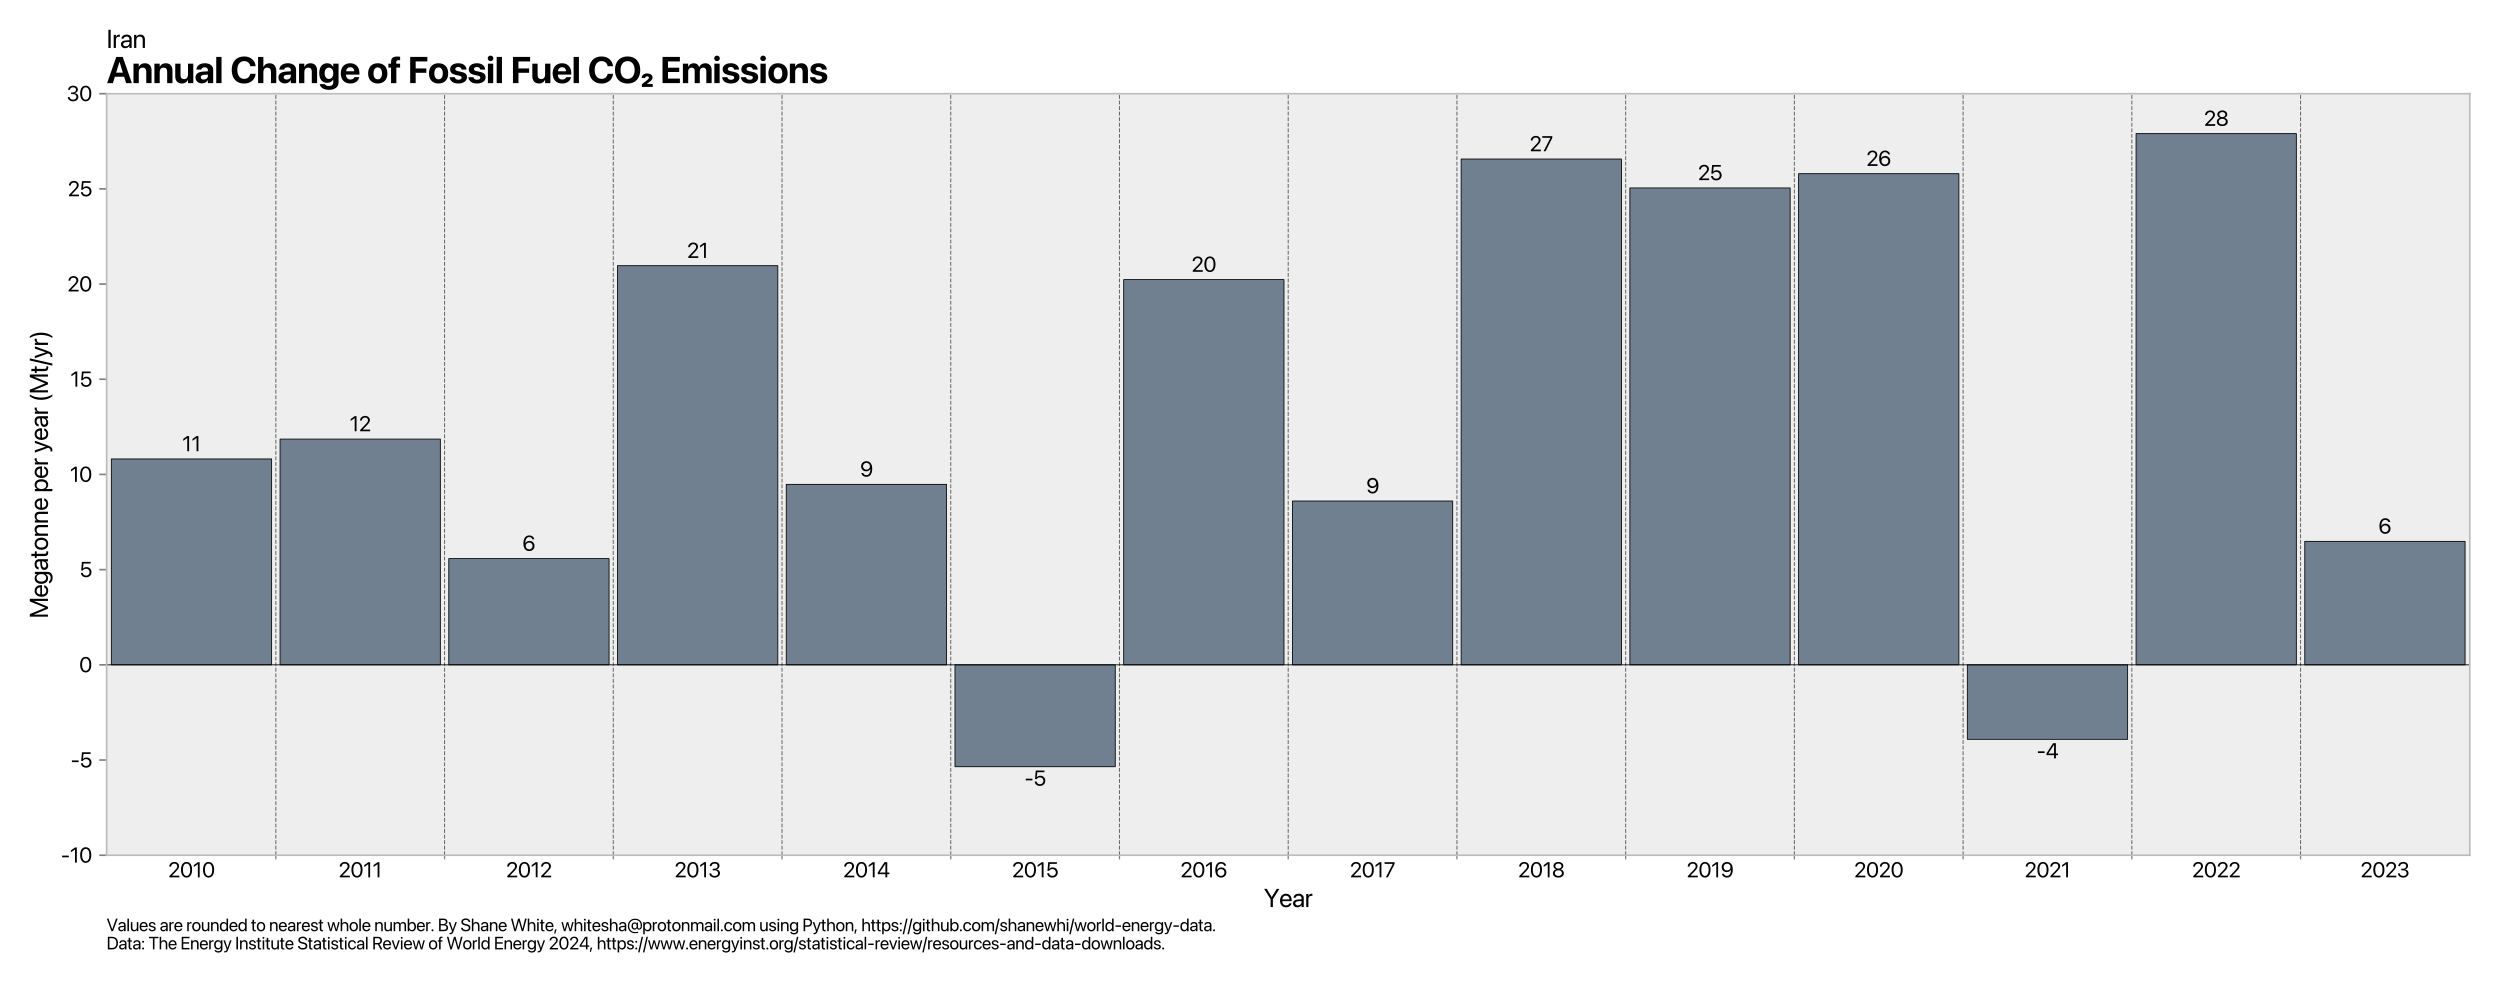 <?xml version="1.0" encoding="utf-8" standalone="no"?>
<!DOCTYPE svg PUBLIC "-//W3C//DTD SVG 1.1//EN"
  "http://www.w3.org/Graphics/SVG/1.1/DTD/svg11.dtd">
<svg xmlns:xlink="http://www.w3.org/1999/xlink" width="1191.288pt" height="468.295pt" viewBox="0 0 1191.288 468.295" xmlns="http://www.w3.org/2000/svg" version="1.1">
 <defs>
  <style type="text/css">*{stroke-linejoin: round; stroke-linecap: butt}</style>
 </defs>
 <g id="figure_1">
  <g id="patch_1">
   <path d="M 0 468.295 
L 1191.288 468.295 
L 1191.288 0 
L 0 0 
z
" style="fill: #ffffff"/>
  </g>
  <g id="axes_1">
   <g id="patch_2">
    <path d="M 50.808 407.52 
L 1176.888 407.52 
L 1176.888 44.64 
L 50.808 44.64 
z
" style="fill: #eeeeee"/>
   </g>
   <g id="matplotlib.axis_1">
    <g id="xtick_1">
     <g id="line2d_1"/>
     <g id="text_1">
      <!-- 2010 -->
      <g transform="translate(80.131 418.065) scale(0.1 -0.1)">
       <defs>
        <path id="SFProDisplay-Regular-32" d="M 366 0 
L 3341 0 
L 3341 500 
L 1138 500 
L 1138 513 
L 2209 1613 
C 3038 2459 3266 2831 3266 3325 
L 3266 3331 
C 3266 4038 2669 4584 1853 4584 
C 1013 4584 338 4006 338 3225 
L 338 3206 
L 881 3206 
L 881 3222 
C 881 3706 1300 4094 1863 4094 
C 2353 4094 2700 3763 2703 3303 
L 2703 3297 
C 2703 2922 2563 2678 1953 2044 
L 366 388 
L 366 0 
z
" transform="scale(0.016)"/>
        <path id="SFProDisplay-Regular-30" d="M 1938 -75 
C 2975 -75 3597 822 3597 2253 
L 3597 2259 
C 3597 3691 2975 4584 1938 4584 
C 900 4584 284 3691 284 2259 
L 284 2253 
C 284 822 900 -75 1938 -75 
z
M 1938 416 
C 1250 416 850 1122 850 2253 
L 850 2259 
C 850 3391 1250 4091 1938 4091 
C 2625 4091 3031 3391 3031 2259 
L 3031 2253 
C 3031 1122 2625 416 1938 416 
z
" transform="scale(0.016)"/>
        <path id="SFProDisplay-Regular-31" d="M 1516 0 
L 2059 0 
L 2059 4509 
L 1509 4509 
L 309 3647 
L 309 3081 
L 1503 3913 
L 1516 3913 
L 1516 0 
z
" transform="scale(0.016)"/>
       </defs>
       <use xlink:href="#SFProDisplay-Regular-32"/>
       <use xlink:href="#SFProDisplay-Regular-30" transform="translate(56.592 0)"/>
       <use xlink:href="#SFProDisplay-Regular-31" transform="translate(117.236 0)"/>
       <use xlink:href="#SFProDisplay-Regular-30" transform="translate(161.572 0)"/>
      </g>
     </g>
    </g>
    <g id="xtick_2">
     <g id="line2d_2"/>
     <g id="text_2">
      <!-- 2011 -->
      <g transform="translate(161.346 418.065) scale(0.1 -0.1)">
       <use xlink:href="#SFProDisplay-Regular-32"/>
       <use xlink:href="#SFProDisplay-Regular-30" transform="translate(56.592 0)"/>
       <use xlink:href="#SFProDisplay-Regular-31" transform="translate(117.236 0)"/>
       <use xlink:href="#SFProDisplay-Regular-31" transform="translate(161.572 0)"/>
      </g>
     </g>
    </g>
    <g id="xtick_3">
     <g id="line2d_3"/>
     <g id="text_3">
      <!-- 2012 -->
      <g transform="translate(241.135 418.065) scale(0.1 -0.1)">
       <use xlink:href="#SFProDisplay-Regular-32"/>
       <use xlink:href="#SFProDisplay-Regular-30" transform="translate(56.592 0)"/>
       <use xlink:href="#SFProDisplay-Regular-31" transform="translate(117.236 0)"/>
       <use xlink:href="#SFProDisplay-Regular-32" transform="translate(161.572 0)"/>
      </g>
     </g>
    </g>
    <g id="xtick_4">
     <g id="line2d_4"/>
     <g id="text_4">
      <!-- 2013 -->
      <g transform="translate(321.406 418.065) scale(0.1 -0.1)">
       <defs>
        <path id="SFProDisplay-Regular-33" d="M 1884 -75 
C 2788 -75 3450 481 3450 1234 
L 3450 1241 
C 3450 1881 3003 2291 2347 2347 
L 2347 2359 
C 2909 2478 3303 2859 3303 3416 
L 3303 3422 
C 3303 4106 2738 4584 1878 4584 
C 1034 4584 453 4094 381 3359 
L 378 3328 
L 919 3328 
L 922 3359 
C 969 3816 1347 4097 1878 4097 
C 2428 4097 2738 3825 2738 3353 
L 2738 3347 
C 2738 2897 2363 2566 1825 2566 
L 1284 2566 
L 1284 2091 
L 1850 2091 
C 2481 2091 2878 1781 2878 1228 
L 2878 1222 
C 2878 744 2475 413 1884 413 
C 1284 413 878 719 831 1163 
L 828 1194 
L 288 1194 
L 291 1156 
C 350 444 953 -75 1884 -75 
z
" transform="scale(0.016)"/>
       </defs>
       <use xlink:href="#SFProDisplay-Regular-32"/>
       <use xlink:href="#SFProDisplay-Regular-30" transform="translate(56.592 0)"/>
       <use xlink:href="#SFProDisplay-Regular-31" transform="translate(117.236 0)"/>
       <use xlink:href="#SFProDisplay-Regular-33" transform="translate(161.572 0)"/>
      </g>
     </g>
    </g>
    <g id="xtick_5">
     <g id="line2d_5"/>
     <g id="text_5">
      <!-- 2014 -->
      <g transform="translate(401.744 418.065) scale(0.1 -0.1)">
       <defs>
        <path id="SFProDisplay-Regular-34" d="M 2509 0 
L 3053 0 
L 3053 938 
L 3691 938 
L 3691 1431 
L 3053 1431 
L 3053 4509 
L 2222 4509 
L 244 1447 
L 244 938 
L 2509 938 
L 2509 0 
z
M 800 1431 
L 800 1444 
L 2491 4028 
L 2509 4028 
L 2509 1431 
L 800 1431 
z
" transform="scale(0.016)"/>
       </defs>
       <use xlink:href="#SFProDisplay-Regular-32"/>
       <use xlink:href="#SFProDisplay-Regular-30" transform="translate(56.592 0)"/>
       <use xlink:href="#SFProDisplay-Regular-31" transform="translate(117.236 0)"/>
       <use xlink:href="#SFProDisplay-Regular-34" transform="translate(161.572 0)"/>
      </g>
     </g>
    </g>
    <g id="xtick_6">
     <g id="line2d_6"/>
     <g id="text_6">
      <!-- 2015 -->
      <g transform="translate(482.242 418.065) scale(0.1 -0.1)">
       <defs>
        <path id="SFProDisplay-Regular-35" d="M 1916 -75 
C 2853 -75 3519 556 3522 1459 
L 3522 1466 
C 3522 2331 2897 2959 2031 2959 
C 1594 2959 1219 2797 1006 2494 
L 994 2494 
L 1147 4009 
L 3266 4009 
L 3266 4509 
L 684 4509 
L 453 1938 
L 950 1938 
C 1009 2041 1081 2128 1163 2203 
C 1363 2384 1625 2475 1931 2475 
C 2528 2475 2956 2050 2959 1456 
L 2959 1450 
C 2959 844 2534 419 1922 419 
C 1381 419 981 759 925 1206 
L 922 1231 
L 369 1231 
L 372 1197 
C 438 463 1053 -75 1916 -75 
z
" transform="scale(0.016)"/>
       </defs>
       <use xlink:href="#SFProDisplay-Regular-32"/>
       <use xlink:href="#SFProDisplay-Regular-30" transform="translate(56.592 0)"/>
       <use xlink:href="#SFProDisplay-Regular-31" transform="translate(117.236 0)"/>
       <use xlink:href="#SFProDisplay-Regular-35" transform="translate(161.572 0)"/>
      </g>
     </g>
    </g>
    <g id="xtick_7">
     <g id="line2d_7"/>
     <g id="text_7">
      <!-- 2016 -->
      <g transform="translate(562.482 418.065) scale(0.1 -0.1)">
       <defs>
        <path id="SFProDisplay-Regular-36" d="M 1997 -75 
C 2919 -75 3594 569 3594 1456 
L 3594 1463 
C 3594 2319 2956 2953 2097 2953 
C 1484 2953 1022 2628 841 2228 
L 828 2228 
C 828 2263 828 2294 831 2325 
C 856 3272 1188 4088 2028 4088 
C 2491 4088 2813 3856 2947 3484 
L 2959 3450 
L 3531 3450 
L 3522 3491 
C 3372 4147 2800 4584 2034 4584 
C 931 4584 284 3697 284 2178 
L 284 2172 
C 284 500 1166 -75 1997 -75 
z
M 963 1463 
L 963 1466 
C 963 2041 1409 2459 2000 2459 
C 2594 2459 3022 2038 3022 1450 
L 3022 1444 
C 3022 875 2566 425 1991 425 
C 1413 425 963 884 963 1463 
z
" transform="scale(0.016)"/>
       </defs>
       <use xlink:href="#SFProDisplay-Regular-32"/>
       <use xlink:href="#SFProDisplay-Regular-30" transform="translate(56.592 0)"/>
       <use xlink:href="#SFProDisplay-Regular-31" transform="translate(117.236 0)"/>
       <use xlink:href="#SFProDisplay-Regular-36" transform="translate(161.572 0)"/>
      </g>
     </g>
    </g>
    <g id="xtick_8">
     <g id="line2d_8"/>
     <g id="text_8">
      <!-- 2017 -->
      <g transform="translate(643.235 418.065) scale(0.1 -0.1)">
       <defs>
        <path id="SFProDisplay-Regular-37" d="M 625 0 
L 1216 0 
L 3222 3988 
L 3222 4509 
L 238 4509 
L 238 4009 
L 2666 4009 
L 2666 3997 
L 625 0 
z
" transform="scale(0.016)"/>
       </defs>
       <use xlink:href="#SFProDisplay-Regular-32"/>
       <use xlink:href="#SFProDisplay-Regular-30" transform="translate(56.592 0)"/>
       <use xlink:href="#SFProDisplay-Regular-31" transform="translate(117.236 0)"/>
       <use xlink:href="#SFProDisplay-Regular-37" transform="translate(161.572 0)"/>
      </g>
     </g>
    </g>
    <g id="xtick_9">
     <g id="line2d_9"/>
     <g id="text_9">
      <!-- 2018 -->
      <g transform="translate(723.372 418.065) scale(0.1 -0.1)">
       <defs>
        <path id="SFProDisplay-Regular-38" d="M 1919 -75 
C 2875 -75 3556 463 3556 1219 
L 3556 1225 
C 3556 1781 3166 2244 2588 2378 
L 2588 2391 
C 3081 2544 3394 2919 3394 3394 
L 3394 3400 
C 3394 4081 2772 4584 1919 4584 
C 1066 4584 444 4081 444 3400 
L 444 3394 
C 444 2919 756 2544 1250 2391 
L 1250 2378 
C 672 2244 281 1781 281 1225 
L 281 1219 
C 281 463 963 -75 1919 -75 
z
M 1919 2600 
C 1375 2600 1003 2909 1003 3347 
L 1003 3353 
C 1003 3791 1375 4100 1919 4100 
C 2463 4100 2834 3791 2834 3353 
L 2834 3347 
C 2834 2909 2463 2600 1919 2600 
z
M 1919 416 
C 1297 416 853 766 853 1253 
L 853 1259 
C 853 1753 1294 2106 1919 2106 
C 2544 2106 2984 1753 2984 1259 
L 2984 1253 
C 2984 766 2541 416 1919 416 
z
" transform="scale(0.016)"/>
       </defs>
       <use xlink:href="#SFProDisplay-Regular-32"/>
       <use xlink:href="#SFProDisplay-Regular-30" transform="translate(56.592 0)"/>
       <use xlink:href="#SFProDisplay-Regular-31" transform="translate(117.236 0)"/>
       <use xlink:href="#SFProDisplay-Regular-38" transform="translate(161.572 0)"/>
      </g>
     </g>
    </g>
    <g id="xtick_10">
     <g id="line2d_10"/>
     <g id="text_10">
      <!-- 2019 -->
      <g transform="translate(803.685 418.065) scale(0.1 -0.1)">
       <defs>
        <path id="SFProDisplay-Regular-39" d="M 1953 4584 
C 1031 4584 356 3941 356 3053 
L 356 3047 
C 356 2191 994 1556 1853 1556 
C 2466 1556 2928 1881 3109 2281 
L 3122 2281 
C 3122 2247 3122 2216 3119 2184 
C 3094 1238 2763 422 1922 422 
C 1459 422 1138 653 1003 1025 
L 991 1059 
L 419 1059 
L 428 1019 
C 578 363 1150 -75 1916 -75 
C 3019 -75 3666 813 3666 2331 
L 3666 2338 
C 3666 4009 2784 4584 1953 4584 
z
M 1950 2050 
C 1356 2050 928 2472 928 3059 
L 928 3066 
C 928 3634 1384 4084 1959 4084 
C 2538 4084 2988 3625 2988 3047 
L 2988 3044 
C 2988 2469 2541 2050 1950 2050 
z
" transform="scale(0.016)"/>
       </defs>
       <use xlink:href="#SFProDisplay-Regular-32"/>
       <use xlink:href="#SFProDisplay-Regular-30" transform="translate(56.592 0)"/>
       <use xlink:href="#SFProDisplay-Regular-31" transform="translate(117.236 0)"/>
       <use xlink:href="#SFProDisplay-Regular-39" transform="translate(161.572 0)"/>
      </g>
     </g>
    </g>
    <g id="xtick_11">
     <g id="line2d_11"/>
     <g id="text_11">
      <!-- 2020 -->
      <g transform="translate(883.528 418.065) scale(0.1 -0.1)">
       <use xlink:href="#SFProDisplay-Regular-32"/>
       <use xlink:href="#SFProDisplay-Regular-30" transform="translate(56.592 0)"/>
       <use xlink:href="#SFProDisplay-Regular-32" transform="translate(117.236 0)"/>
       <use xlink:href="#SFProDisplay-Regular-30" transform="translate(173.828 0)"/>
      </g>
     </g>
    </g>
    <g id="xtick_12">
     <g id="line2d_12"/>
     <g id="text_12">
      <!-- 2021 -->
      <g transform="translate(964.744 418.065) scale(0.1 -0.1)">
       <use xlink:href="#SFProDisplay-Regular-32"/>
       <use xlink:href="#SFProDisplay-Regular-30" transform="translate(56.592 0)"/>
       <use xlink:href="#SFProDisplay-Regular-32" transform="translate(117.236 0)"/>
       <use xlink:href="#SFProDisplay-Regular-31" transform="translate(173.828 0)"/>
      </g>
     </g>
    </g>
    <g id="xtick_13">
     <g id="line2d_13"/>
     <g id="text_13">
      <!-- 2022 -->
      <g transform="translate(1044.532 418.065) scale(0.1 -0.1)">
       <use xlink:href="#SFProDisplay-Regular-32"/>
       <use xlink:href="#SFProDisplay-Regular-30" transform="translate(56.592 0)"/>
       <use xlink:href="#SFProDisplay-Regular-32" transform="translate(117.236 0)"/>
       <use xlink:href="#SFProDisplay-Regular-32" transform="translate(173.828 0)"/>
      </g>
     </g>
    </g>
    <g id="xtick_14">
     <g id="line2d_14"/>
     <g id="text_14">
      <!-- 2023 -->
      <g transform="translate(1124.803 418.065) scale(0.1 -0.1)">
       <use xlink:href="#SFProDisplay-Regular-32"/>
       <use xlink:href="#SFProDisplay-Regular-30" transform="translate(56.592 0)"/>
       <use xlink:href="#SFProDisplay-Regular-32" transform="translate(117.236 0)"/>
       <use xlink:href="#SFProDisplay-Regular-33" transform="translate(173.828 0)"/>
      </g>
     </g>
    </g>
    <g id="xtick_15">
     <g id="line2d_15">
      <path d="M 131.442 407.52 
L 131.442 44.64 
" clip-path="url(#pb3a887f2e0)" style="fill: none; stroke-dasharray: 1.85,0.8; stroke-dashoffset: 0; stroke: #696969; stroke-width: 0.5"/>
     </g>
     <g id="line2d_16">
      <defs>
       <path id="me2f17886b5" d="M 0 0 
L 0 2 
" style="stroke: #808080; stroke-width: 0.6"/>
      </defs>
      <g>
       <use xlink:href="#me2f17886b5" x="131.442" y="407.52" style="fill: #808080; stroke: #808080; stroke-width: 0.6"/>
      </g>
     </g>
    </g>
    <g id="xtick_16">
     <g id="line2d_17">
      <path d="M 211.843 407.52 
L 211.843 44.64 
" clip-path="url(#pb3a887f2e0)" style="fill: none; stroke-dasharray: 1.85,0.8; stroke-dashoffset: 0; stroke: #696969; stroke-width: 0.5"/>
     </g>
     <g id="line2d_18">
      <g>
       <use xlink:href="#me2f17886b5" x="211.843" y="407.52" style="fill: #808080; stroke: #808080; stroke-width: 0.6"/>
      </g>
     </g>
    </g>
    <g id="xtick_17">
     <g id="line2d_19">
      <path d="M 292.244 407.52 
L 292.244 44.64 
" clip-path="url(#pb3a887f2e0)" style="fill: none; stroke-dasharray: 1.85,0.8; stroke-dashoffset: 0; stroke: #696969; stroke-width: 0.5"/>
     </g>
     <g id="line2d_20">
      <g>
       <use xlink:href="#me2f17886b5" x="292.244" y="407.52" style="fill: #808080; stroke: #808080; stroke-width: 0.6"/>
      </g>
     </g>
    </g>
    <g id="xtick_18">
     <g id="line2d_21">
      <path d="M 372.645 407.52 
L 372.645 44.64 
" clip-path="url(#pb3a887f2e0)" style="fill: none; stroke-dasharray: 1.85,0.8; stroke-dashoffset: 0; stroke: #696969; stroke-width: 0.5"/>
     </g>
     <g id="line2d_22">
      <g>
       <use xlink:href="#me2f17886b5" x="372.645" y="407.52" style="fill: #808080; stroke: #808080; stroke-width: 0.6"/>
      </g>
     </g>
    </g>
    <g id="xtick_19">
     <g id="line2d_23">
      <path d="M 453.046 407.52 
L 453.046 44.64 
" clip-path="url(#pb3a887f2e0)" style="fill: none; stroke-dasharray: 1.85,0.8; stroke-dashoffset: 0; stroke: #696969; stroke-width: 0.5"/>
     </g>
     <g id="line2d_24">
      <g>
       <use xlink:href="#me2f17886b5" x="453.046" y="407.52" style="fill: #808080; stroke: #808080; stroke-width: 0.6"/>
      </g>
     </g>
    </g>
    <g id="xtick_20">
     <g id="line2d_25">
      <path d="M 533.447 407.52 
L 533.447 44.64 
" clip-path="url(#pb3a887f2e0)" style="fill: none; stroke-dasharray: 1.85,0.8; stroke-dashoffset: 0; stroke: #696969; stroke-width: 0.5"/>
     </g>
     <g id="line2d_26">
      <g>
       <use xlink:href="#me2f17886b5" x="533.447" y="407.52" style="fill: #808080; stroke: #808080; stroke-width: 0.6"/>
      </g>
     </g>
    </g>
    <g id="xtick_21">
     <g id="line2d_27">
      <path d="M 613.848 407.52 
L 613.848 44.64 
" clip-path="url(#pb3a887f2e0)" style="fill: none; stroke-dasharray: 1.85,0.8; stroke-dashoffset: 0; stroke: #696969; stroke-width: 0.5"/>
     </g>
     <g id="line2d_28">
      <g>
       <use xlink:href="#me2f17886b5" x="613.848" y="407.52" style="fill: #808080; stroke: #808080; stroke-width: 0.6"/>
      </g>
     </g>
    </g>
    <g id="xtick_22">
     <g id="line2d_29">
      <path d="M 694.249 407.52 
L 694.249 44.64 
" clip-path="url(#pb3a887f2e0)" style="fill: none; stroke-dasharray: 1.85,0.8; stroke-dashoffset: 0; stroke: #696969; stroke-width: 0.5"/>
     </g>
     <g id="line2d_30">
      <g>
       <use xlink:href="#me2f17886b5" x="694.249" y="407.52" style="fill: #808080; stroke: #808080; stroke-width: 0.6"/>
      </g>
     </g>
    </g>
    <g id="xtick_23">
     <g id="line2d_31">
      <path d="M 774.65 407.52 
L 774.65 44.64 
" clip-path="url(#pb3a887f2e0)" style="fill: none; stroke-dasharray: 1.85,0.8; stroke-dashoffset: 0; stroke: #696969; stroke-width: 0.5"/>
     </g>
     <g id="line2d_32">
      <g>
       <use xlink:href="#me2f17886b5" x="774.65" y="407.52" style="fill: #808080; stroke: #808080; stroke-width: 0.6"/>
      </g>
     </g>
    </g>
    <g id="xtick_24">
     <g id="line2d_33">
      <path d="M 855.051 407.52 
L 855.051 44.64 
" clip-path="url(#pb3a887f2e0)" style="fill: none; stroke-dasharray: 1.85,0.8; stroke-dashoffset: 0; stroke: #696969; stroke-width: 0.5"/>
     </g>
     <g id="line2d_34">
      <g>
       <use xlink:href="#me2f17886b5" x="855.051" y="407.52" style="fill: #808080; stroke: #808080; stroke-width: 0.6"/>
      </g>
     </g>
    </g>
    <g id="xtick_25">
     <g id="line2d_35">
      <path d="M 935.452 407.52 
L 935.452 44.64 
" clip-path="url(#pb3a887f2e0)" style="fill: none; stroke-dasharray: 1.85,0.8; stroke-dashoffset: 0; stroke: #696969; stroke-width: 0.5"/>
     </g>
     <g id="line2d_36">
      <g>
       <use xlink:href="#me2f17886b5" x="935.452" y="407.52" style="fill: #808080; stroke: #808080; stroke-width: 0.6"/>
      </g>
     </g>
    </g>
    <g id="xtick_26">
     <g id="line2d_37">
      <path d="M 1015.853 407.52 
L 1015.853 44.64 
" clip-path="url(#pb3a887f2e0)" style="fill: none; stroke-dasharray: 1.85,0.8; stroke-dashoffset: 0; stroke: #696969; stroke-width: 0.5"/>
     </g>
     <g id="line2d_38">
      <g>
       <use xlink:href="#me2f17886b5" x="1015.853" y="407.52" style="fill: #808080; stroke: #808080; stroke-width: 0.6"/>
      </g>
     </g>
    </g>
    <g id="xtick_27">
     <g id="line2d_39">
      <path d="M 1096.254 407.52 
L 1096.254 44.64 
" clip-path="url(#pb3a887f2e0)" style="fill: none; stroke-dasharray: 1.85,0.8; stroke-dashoffset: 0; stroke: #696969; stroke-width: 0.5"/>
     </g>
     <g id="line2d_40">
      <g>
       <use xlink:href="#me2f17886b5" x="1096.254" y="407.52" style="fill: #808080; stroke: #808080; stroke-width: 0.6"/>
      </g>
     </g>
    </g>
    <g id="text_15">
     <!-- Year -->
     <g transform="translate(602.24 432.229) scale(0.12 -0.12)">
      <defs>
       <path id="SFProDisplay-Regular-59" d="M 1678 0 
L 2241 0 
L 2241 1941 
L 3841 4509 
L 3200 4509 
L 1969 2484 
L 1950 2484 
L 719 4509 
L 78 4509 
L 1678 1941 
L 1678 0 
z
" transform="scale(0.016)"/>
       <path id="SFProDisplay-Regular-65" d="M 1691 -63 
C 2400 -63 2931 363 3038 900 
L 3044 931 
L 2509 931 
L 2500 903 
C 2406 625 2116 419 1703 419 
C 1125 419 756 809 744 1478 
L 3084 1478 
L 3084 1678 
C 3084 2653 2544 3313 1656 3313 
C 769 3313 194 2622 194 1616 
L 194 1613 
C 194 591 756 -63 1691 -63 
z
M 1653 2831 
C 2128 2831 2478 2534 2531 1903 
L 753 1903 
C 813 2509 1181 2831 1653 2831 
z
" transform="scale(0.016)"/>
       <path id="SFProDisplay-Regular-61" d="M 1303 -63 
C 1738 -63 2128 172 2319 528 
L 2331 528 
L 2331 0 
L 2875 0 
L 2875 2247 
C 2875 2897 2394 3313 1625 3313 
C 859 3313 394 2881 347 2347 
L 344 2313 
L 869 2313 
L 875 2341 
C 938 2631 1200 2831 1619 2831 
C 2072 2831 2331 2591 2331 2194 
L 2331 1922 
L 1400 1869 
C 653 1825 222 1478 222 925 
L 222 919 
C 222 328 656 -63 1303 -63 
z
M 778 919 
L 778 925 
C 778 1228 1028 1422 1463 1447 
L 2331 1500 
L 2331 1234 
C 2331 763 1938 409 1425 409 
C 1034 409 778 606 778 919 
z
" transform="scale(0.016)"/>
       <path id="SFProDisplay-Regular-72" d="M 353 0 
L 897 0 
L 897 2006 
C 897 2500 1172 2794 1594 2794 
C 1725 2794 1841 2778 1884 2763 
L 1884 3291 
C 1841 3297 1759 3313 1666 3313 
C 1300 3313 1019 3075 909 2700 
L 897 2700 
L 897 3250 
L 353 3250 
L 353 0 
z
" transform="scale(0.016)"/>
      </defs>
      <use xlink:href="#SFProDisplay-Regular-59"/>
      <use xlink:href="#SFProDisplay-Regular-65" transform="translate(61.23 0)"/>
      <use xlink:href="#SFProDisplay-Regular-61" transform="translate(112.451 0)"/>
      <use xlink:href="#SFProDisplay-Regular-72" transform="translate(162.646 0)"/>
     </g>
    </g>
   </g>
   <g id="matplotlib.axis_2">
    <g id="ytick_1">
     <g id="line2d_41">
      <defs>
       <path id="m47feaa92ef" d="M 0 0 
L -3.5 0 
" style="stroke: #808080; stroke-width: 0.8"/>
      </defs>
      <g>
       <use xlink:href="#m47feaa92ef" x="50.808" y="407.52" style="fill: #808080; stroke: #808080; stroke-width: 0.8"/>
      </g>
     </g>
     <g id="text_16">
      <!-- -10 -->
      <g transform="translate(29.022 411.043) scale(0.1 -0.1)">
       <defs>
        <path id="SFProDisplay-Regular-2d" d="M 372 1575 
L 2372 1575 
L 2372 2081 
L 372 2081 
L 372 1575 
z
" transform="scale(0.016)"/>
       </defs>
       <use xlink:href="#SFProDisplay-Regular-2d"/>
       <use xlink:href="#SFProDisplay-Regular-31" transform="translate(42.871 0)"/>
       <use xlink:href="#SFProDisplay-Regular-30" transform="translate(87.207 0)"/>
      </g>
     </g>
    </g>
    <g id="ytick_2">
     <g id="line2d_42">
      <g>
       <use xlink:href="#m47feaa92ef" x="50.808" y="362.16" style="fill: #808080; stroke: #808080; stroke-width: 0.8"/>
      </g>
     </g>
     <g id="text_17">
      <!-- -5 -->
      <g transform="translate(33.67 365.683) scale(0.1 -0.1)">
       <use xlink:href="#SFProDisplay-Regular-2d"/>
       <use xlink:href="#SFProDisplay-Regular-35" transform="translate(42.871 0)"/>
      </g>
     </g>
    </g>
    <g id="ytick_3">
     <g id="line2d_43">
      <g>
       <use xlink:href="#m47feaa92ef" x="50.808" y="316.8" style="fill: #808080; stroke: #808080; stroke-width: 0.8"/>
      </g>
     </g>
     <g id="text_18">
      <!-- 0 -->
      <g transform="translate(37.744 320.323) scale(0.1 -0.1)">
       <use xlink:href="#SFProDisplay-Regular-30"/>
      </g>
     </g>
    </g>
    <g id="ytick_4">
     <g id="line2d_44">
      <g>
       <use xlink:href="#m47feaa92ef" x="50.808" y="271.44" style="fill: #808080; stroke: #808080; stroke-width: 0.8"/>
      </g>
     </g>
     <g id="text_19">
      <!-- 5 -->
      <g transform="translate(37.958 274.963) scale(0.1 -0.1)">
       <use xlink:href="#SFProDisplay-Regular-35"/>
      </g>
     </g>
    </g>
    <g id="ytick_5">
     <g id="line2d_45">
      <g>
       <use xlink:href="#m47feaa92ef" x="50.808" y="226.08" style="fill: #808080; stroke: #808080; stroke-width: 0.8"/>
      </g>
     </g>
     <g id="text_20">
      <!-- 10 -->
      <g transform="translate(33.309 229.603) scale(0.1 -0.1)">
       <use xlink:href="#SFProDisplay-Regular-31"/>
       <use xlink:href="#SFProDisplay-Regular-30" transform="translate(44.336 0)"/>
      </g>
     </g>
    </g>
    <g id="ytick_6">
     <g id="line2d_46">
      <g>
       <use xlink:href="#m47feaa92ef" x="50.808" y="180.72" style="fill: #808080; stroke: #808080; stroke-width: 0.8"/>
      </g>
     </g>
     <g id="text_21">
      <!-- 15 -->
      <g transform="translate(33.523 184.243) scale(0.1 -0.1)">
       <use xlink:href="#SFProDisplay-Regular-31"/>
       <use xlink:href="#SFProDisplay-Regular-35" transform="translate(44.336 0)"/>
      </g>
     </g>
    </g>
    <g id="ytick_7">
     <g id="line2d_47">
      <g>
       <use xlink:href="#m47feaa92ef" x="50.808" y="135.36" style="fill: #808080; stroke: #808080; stroke-width: 0.8"/>
      </g>
     </g>
     <g id="text_22">
      <!-- 20 -->
      <g transform="translate(32.084 138.883) scale(0.1 -0.1)">
       <use xlink:href="#SFProDisplay-Regular-32"/>
       <use xlink:href="#SFProDisplay-Regular-30" transform="translate(56.592 0)"/>
      </g>
     </g>
    </g>
    <g id="ytick_8">
     <g id="line2d_48">
      <g>
       <use xlink:href="#m47feaa92ef" x="50.808" y="90" style="fill: #808080; stroke: #808080; stroke-width: 0.8"/>
      </g>
     </g>
     <g id="text_23">
      <!-- 25 -->
      <g transform="translate(32.298 93.523) scale(0.1 -0.1)">
       <use xlink:href="#SFProDisplay-Regular-32"/>
       <use xlink:href="#SFProDisplay-Regular-35" transform="translate(56.592 0)"/>
      </g>
     </g>
    </g>
    <g id="ytick_9">
     <g id="line2d_49">
      <g>
       <use xlink:href="#m47feaa92ef" x="50.808" y="44.64" style="fill: #808080; stroke: #808080; stroke-width: 0.8"/>
      </g>
     </g>
     <g id="text_24">
      <!-- 30 -->
      <g transform="translate(31.825 48.163) scale(0.1 -0.1)">
       <use xlink:href="#SFProDisplay-Regular-33"/>
       <use xlink:href="#SFProDisplay-Regular-30" transform="translate(59.18 0)"/>
      </g>
     </g>
    </g>
    <g id="text_25">
     <!-- Megatonne per year (Mt/yr) -->
     <g transform="translate(22.854 294.702) rotate(-90) scale(0.12 -0.12)">
      <defs>
       <path id="SFProDisplay-Regular-4d" d="M 438 0 
L 963 0 
L 963 3484 
L 981 3484 
L 2422 0 
L 2897 0 
L 4338 3484 
L 4356 3484 
L 4356 0 
L 4881 0 
L 4881 4509 
L 4231 4509 
L 2669 709 
L 2650 709 
L 1088 4509 
L 438 4509 
L 438 0 
z
" transform="scale(0.016)"/>
       <path id="SFProDisplay-Regular-67" d="M 1728 -1156 
C 2609 -1156 3163 -663 3163 91 
L 3163 3250 
L 2619 3250 
L 2619 2700 
L 2606 2700 
C 2406 3063 2044 3313 1584 3313 
C 759 3313 194 2656 194 1647 
L 194 1644 
C 194 628 753 -31 1572 -31 
C 2038 -31 2413 200 2606 559 
L 2619 559 
L 2619 144 
C 2619 -359 2294 -675 1722 -675 
C 1278 -675 969 -531 866 -297 
L 853 -269 
L 306 -269 
L 313 -297 
C 419 -778 925 -1156 1728 -1156 
z
M 1691 450 
C 1113 450 750 906 750 1644 
L 750 1647 
C 750 2369 1113 2831 1691 2831 
C 2241 2831 2619 2363 2619 1647 
L 2619 1644 
C 2619 922 2244 450 1691 450 
z
" transform="scale(0.016)"/>
       <path id="SFProDisplay-Regular-74" d="M 1409 -63 
C 1516 -63 1631 -50 1700 -41 
L 1700 400 
C 1653 397 1591 388 1525 388 
C 1234 388 1081 484 1081 831 
L 1081 2800 
L 1700 2800 
L 1700 3250 
L 1081 3250 
L 1081 4128 
L 519 4128 
L 519 3250 
L 44 3250 
L 44 2800 
L 519 2800 
L 519 828 
C 519 206 813 -63 1409 -63 
z
" transform="scale(0.016)"/>
       <path id="SFProDisplay-Regular-6f" d="M 1700 -63 
C 2597 -63 3203 588 3203 1625 
L 3203 1631 
C 3203 2669 2594 3313 1697 3313 
C 800 3313 194 2666 194 1631 
L 194 1625 
C 194 591 797 -63 1700 -63 
z
M 1703 419 
C 1128 419 750 859 750 1625 
L 750 1631 
C 750 2391 1131 2831 1697 2831 
C 2272 2831 2647 2394 2647 1631 
L 2647 1625 
C 2647 863 2275 419 1703 419 
z
" transform="scale(0.016)"/>
       <path id="SFProDisplay-Regular-6e" d="M 353 0 
L 897 0 
L 897 1913 
C 897 2466 1231 2831 1744 2831 
C 2244 2831 2491 2541 2491 2013 
L 2491 0 
L 3034 0 
L 3034 2109 
C 3034 2850 2622 3313 1909 3313 
C 1416 3313 1084 3091 909 2788 
L 897 2788 
L 897 3250 
L 353 3250 
L 353 0 
z
" transform="scale(0.016)"/>
       <path id="SFProDisplay-Regular-20" transform="scale(0.016)"/>
       <path id="SFProDisplay-Regular-70" d="M 353 -1094 
L 897 -1094 
L 897 544 
L 909 544 
C 1113 169 1491 -63 1950 -63 
C 2766 -63 3322 597 3322 1622 
L 3322 1625 
C 3322 2650 2772 3313 1941 3313 
C 1475 3313 1113 3078 909 2700 
L 897 2700 
L 897 3250 
L 353 3250 
L 353 -1094 
z
M 1834 419 
C 1288 419 894 897 894 1622 
L 894 1625 
C 894 2353 1284 2831 1834 2831 
C 2409 2831 2766 2372 2766 1625 
L 2766 1622 
C 2766 881 2409 419 1834 419 
z
" transform="scale(0.016)"/>
       <path id="SFProDisplay-Regular-79" d="M 666 -1094 
C 1253 -1094 1538 -825 1769 -203 
L 3038 3250 
L 2466 3250 
L 1566 544 
L 1553 544 
L 656 3250 
L 75 3250 
L 1281 -3 
L 1216 -188 
C 1084 -556 894 -644 550 -644 
C 484 -644 422 -634 375 -625 
L 375 -1069 
C 444 -1081 559 -1094 666 -1094 
z
" transform="scale(0.016)"/>
       <path id="SFProDisplay-Regular-28" d="M 1481 -1094 
L 1938 -1094 
C 1488 -572 1147 666 1147 1709 
C 1147 2753 1488 3988 1938 4509 
L 1481 4509 
C 872 3734 594 2822 594 1709 
C 594 597 872 -322 1481 -1094 
z
" transform="scale(0.016)"/>
       <path id="SFProDisplay-Regular-2f" d="M 1791 4509 
L 1272 4509 
L 0 -1094 
L 519 -1094 
L 1791 4509 
z
" transform="scale(0.016)"/>
       <path id="SFProDisplay-Regular-29" d="M 581 -1094 
C 1191 -322 1469 597 1469 1709 
C 1469 2822 1191 3734 581 4509 
L 125 4509 
C 575 3988 916 2753 916 1709 
C 916 666 575 -572 125 -1094 
L 581 -1094 
z
" transform="scale(0.016)"/>
      </defs>
      <use xlink:href="#SFProDisplay-Regular-4d"/>
      <use xlink:href="#SFProDisplay-Regular-65" transform="translate(83.105 0)"/>
      <use xlink:href="#SFProDisplay-Regular-67" transform="translate(134.326 0)"/>
      <use xlink:href="#SFProDisplay-Regular-61" transform="translate(189.209 0)"/>
      <use xlink:href="#SFProDisplay-Regular-74" transform="translate(239.404 0)"/>
      <use xlink:href="#SFProDisplay-Regular-6f" transform="translate(269.531 0)"/>
      <use xlink:href="#SFProDisplay-Regular-6e" transform="translate(322.607 0)"/>
      <use xlink:href="#SFProDisplay-Regular-6e" transform="translate(375.293 0)"/>
      <use xlink:href="#SFProDisplay-Regular-65" transform="translate(427.979 0)"/>
      <use xlink:href="#SFProDisplay-Regular-20" transform="translate(479.199 0)"/>
      <use xlink:href="#SFProDisplay-Regular-70" transform="translate(499.707 0)"/>
      <use xlink:href="#SFProDisplay-Regular-65" transform="translate(554.639 0)"/>
      <use xlink:href="#SFProDisplay-Regular-72" transform="translate(605.859 0)"/>
      <use xlink:href="#SFProDisplay-Regular-20" transform="translate(636.67 0)"/>
      <use xlink:href="#SFProDisplay-Regular-79" transform="translate(657.178 0)"/>
      <use xlink:href="#SFProDisplay-Regular-65" transform="translate(705.811 0)"/>
      <use xlink:href="#SFProDisplay-Regular-61" transform="translate(757.031 0)"/>
      <use xlink:href="#SFProDisplay-Regular-72" transform="translate(807.227 0)"/>
      <use xlink:href="#SFProDisplay-Regular-20" transform="translate(838.037 0)"/>
      <use xlink:href="#SFProDisplay-Regular-28" transform="translate(858.545 0)"/>
      <use xlink:href="#SFProDisplay-Regular-4d" transform="translate(890.771 0)"/>
      <use xlink:href="#SFProDisplay-Regular-74" transform="translate(973.877 0)"/>
      <use xlink:href="#SFProDisplay-Regular-2f" transform="translate(1004.004 0)"/>
      <use xlink:href="#SFProDisplay-Regular-79" transform="translate(1031.934 0)"/>
      <use xlink:href="#SFProDisplay-Regular-72" transform="translate(1080.566 0)"/>
      <use xlink:href="#SFProDisplay-Regular-29" transform="translate(1111.377 0)"/>
     </g>
    </g>
   </g>
   <g id="patch_3">
    <path d="M 53.051 316.8 
L 129.432 316.8 
L 129.432 218.702 
L 53.051 218.702 
z
" clip-path="url(#pb3a887f2e0)" style="fill: #708090; stroke: #000000; stroke-width: 0.4; stroke-linejoin: miter"/>
   </g>
   <g id="patch_4">
    <path d="M 133.452 316.8 
L 209.833 316.8 
L 209.833 209.22 
L 133.452 209.22 
z
" clip-path="url(#pb3a887f2e0)" style="fill: #708090; stroke: #000000; stroke-width: 0.4; stroke-linejoin: miter"/>
   </g>
   <g id="patch_5">
    <path d="M 213.853 316.8 
L 290.234 316.8 
L 290.234 266.183 
L 213.853 266.183 
z
" clip-path="url(#pb3a887f2e0)" style="fill: #708090; stroke: #000000; stroke-width: 0.4; stroke-linejoin: miter"/>
   </g>
   <g id="patch_6">
    <path d="M 294.254 316.8 
L 370.635 316.8 
L 370.635 126.612 
L 294.254 126.612 
z
" clip-path="url(#pb3a887f2e0)" style="fill: #708090; stroke: #000000; stroke-width: 0.4; stroke-linejoin: miter"/>
   </g>
   <g id="patch_7">
    <path d="M 374.655 316.8 
L 451.036 316.8 
L 451.036 230.803 
L 374.655 230.803 
z
" clip-path="url(#pb3a887f2e0)" style="fill: #708090; stroke: #000000; stroke-width: 0.4; stroke-linejoin: miter"/>
   </g>
   <g id="patch_8">
    <path d="M 455.056 316.8 
L 531.437 316.8 
L 531.437 365.336 
L 455.056 365.336 
z
" clip-path="url(#pb3a887f2e0)" style="fill: #708090; stroke: #000000; stroke-width: 0.4; stroke-linejoin: miter"/>
   </g>
   <g id="patch_9">
    <path d="M 535.457 316.8 
L 611.838 316.8 
L 611.838 133.239 
L 535.457 133.239 
z
" clip-path="url(#pb3a887f2e0)" style="fill: #708090; stroke: #000000; stroke-width: 0.4; stroke-linejoin: miter"/>
   </g>
   <g id="patch_10">
    <path d="M 615.858 316.8 
L 692.239 316.8 
L 692.239 238.757 
L 615.858 238.757 
z
" clip-path="url(#pb3a887f2e0)" style="fill: #708090; stroke: #000000; stroke-width: 0.4; stroke-linejoin: miter"/>
   </g>
   <g id="patch_11">
    <path d="M 696.259 316.8 
L 772.64 316.8 
L 772.64 75.789 
L 696.259 75.789 
z
" clip-path="url(#pb3a887f2e0)" style="fill: #708090; stroke: #000000; stroke-width: 0.4; stroke-linejoin: miter"/>
   </g>
   <g id="patch_12">
    <path d="M 776.66 316.8 
L 853.041 316.8 
L 853.041 89.555 
L 776.66 89.555 
z
" clip-path="url(#pb3a887f2e0)" style="fill: #708090; stroke: #000000; stroke-width: 0.4; stroke-linejoin: miter"/>
   </g>
   <g id="patch_13">
    <path d="M 857.061 316.8 
L 933.442 316.8 
L 933.442 82.765 
L 857.061 82.765 
z
" clip-path="url(#pb3a887f2e0)" style="fill: #708090; stroke: #000000; stroke-width: 0.4; stroke-linejoin: miter"/>
   </g>
   <g id="patch_14">
    <path d="M 937.462 316.8 
L 1013.843 316.8 
L 1013.843 352.302 
L 937.462 352.302 
z
" clip-path="url(#pb3a887f2e0)" style="fill: #708090; stroke: #000000; stroke-width: 0.4; stroke-linejoin: miter"/>
   </g>
   <g id="patch_15">
    <path d="M 1017.863 316.8 
L 1094.244 316.8 
L 1094.244 63.672 
L 1017.863 63.672 
z
" clip-path="url(#pb3a887f2e0)" style="fill: #708090; stroke: #000000; stroke-width: 0.4; stroke-linejoin: miter"/>
   </g>
   <g id="patch_16">
    <path d="M 1098.264 316.8 
L 1174.645 316.8 
L 1174.645 257.978 
L 1098.264 257.978 
z
" clip-path="url(#pb3a887f2e0)" style="fill: #708090; stroke: #000000; stroke-width: 0.4; stroke-linejoin: miter"/>
   </g>
   <g id="line2d_50">
    <path d="M 50.808 316.8 
L 1176.888 316.8 
" clip-path="url(#pb3a887f2e0)" style="fill: none; stroke: #000000; stroke-width: 0.4; stroke-linecap: square"/>
   </g>
   <g id="patch_17">
    <path d="M 50.808 407.52 
L 50.808 44.64 
" style="fill: none; stroke: #bcbcbc; stroke-width: 0.8; stroke-linejoin: miter; stroke-linecap: square"/>
   </g>
   <g id="patch_18">
    <path d="M 1176.888 407.52 
L 1176.888 44.64 
" style="fill: none; stroke: #bcbcbc; stroke-width: 0.8; stroke-linejoin: miter; stroke-linecap: square"/>
   </g>
   <g id="patch_19">
    <path d="M 50.808 407.52 
L 1176.888 407.52 
" style="fill: none; stroke: #bcbcbc; stroke-width: 0.8; stroke-linejoin: miter; stroke-linecap: square"/>
   </g>
   <g id="patch_20">
    <path d="M 50.808 44.64 
L 1176.888 44.64 
" style="fill: none; stroke: #bcbcbc; stroke-width: 0.8; stroke-linejoin: miter; stroke-linecap: square"/>
   </g>
   <g id="text_26">
    <!-- 11 -->
    <g transform="translate(86.807 214.993) scale(0.1 -0.1)">
     <use xlink:href="#SFProDisplay-Regular-31"/>
     <use xlink:href="#SFProDisplay-Regular-31" transform="translate(44.336 0)"/>
    </g>
   </g>
   <g id="text_27">
    <!-- 12 -->
    <g transform="translate(166.596 205.511) scale(0.1 -0.1)">
     <use xlink:href="#SFProDisplay-Regular-31"/>
     <use xlink:href="#SFProDisplay-Regular-32" transform="translate(44.336 0)"/>
    </g>
   </g>
   <g id="text_28">
    <!-- 6 -->
    <g transform="translate(248.957 262.473) scale(0.1 -0.1)">
     <use xlink:href="#SFProDisplay-Regular-36"/>
    </g>
   </g>
   <g id="text_29">
    <!-- 21 -->
    <g transform="translate(327.398 122.903) scale(0.1 -0.1)">
     <use xlink:href="#SFProDisplay-Regular-32"/>
     <use xlink:href="#SFProDisplay-Regular-31" transform="translate(56.592 0)"/>
    </g>
   </g>
   <g id="text_30">
    <!-- 9 -->
    <g transform="translate(409.759 227.094) scale(0.1 -0.1)">
     <use xlink:href="#SFProDisplay-Regular-39"/>
    </g>
   </g>
   <g id="text_31">
    <!-- -5 -->
    <g transform="translate(488.178 374.381) scale(0.1 -0.1)">
     <use xlink:href="#SFProDisplay-Regular-2d"/>
     <use xlink:href="#SFProDisplay-Regular-35" transform="translate(42.871 0)"/>
    </g>
   </g>
   <g id="text_32">
    <!-- 20 -->
    <g transform="translate(567.786 129.53) scale(0.1 -0.1)">
     <use xlink:href="#SFProDisplay-Regular-32"/>
     <use xlink:href="#SFProDisplay-Regular-30" transform="translate(56.592 0)"/>
    </g>
   </g>
   <g id="text_33">
    <!-- 9 -->
    <g transform="translate(650.962 235.048) scale(0.1 -0.1)">
     <use xlink:href="#SFProDisplay-Regular-39"/>
    </g>
   </g>
   <g id="text_34">
    <!-- 27 -->
    <g transform="translate(728.885 72.079) scale(0.1 -0.1)">
     <use xlink:href="#SFProDisplay-Regular-32"/>
     <use xlink:href="#SFProDisplay-Regular-37" transform="translate(56.592 0)"/>
    </g>
   </g>
   <g id="text_35">
    <!-- 25 -->
    <g transform="translate(809.096 85.846) scale(0.1 -0.1)">
     <use xlink:href="#SFProDisplay-Regular-32"/>
     <use xlink:href="#SFProDisplay-Regular-35" transform="translate(56.592 0)"/>
    </g>
   </g>
   <g id="text_36">
    <!-- 26 -->
    <g transform="translate(889.336 79.055) scale(0.1 -0.1)">
     <use xlink:href="#SFProDisplay-Regular-32"/>
     <use xlink:href="#SFProDisplay-Regular-36" transform="translate(56.592 0)"/>
    </g>
   </g>
   <g id="text_37">
    <!-- -4 -->
    <g transform="translate(970.486 361.347) scale(0.1 -0.1)">
     <use xlink:href="#SFProDisplay-Regular-2d"/>
     <use xlink:href="#SFProDisplay-Regular-34" transform="translate(42.871 0)"/>
    </g>
   </g>
   <g id="text_38">
    <!-- 28 -->
    <g transform="translate(1050.225 59.962) scale(0.1 -0.1)">
     <use xlink:href="#SFProDisplay-Regular-32"/>
     <use xlink:href="#SFProDisplay-Regular-38" transform="translate(56.592 0)"/>
    </g>
   </g>
   <g id="text_39">
    <!-- 6 -->
    <g transform="translate(1133.368 254.269) scale(0.1 -0.1)">
     <use xlink:href="#SFProDisplay-Regular-36"/>
    </g>
   </g>
  </g>
  <g id="text_40">
   <!-- Iran -->
   <g transform="translate(50.808 22.854) scale(0.12 -0.12)">
    <defs>
     <path id="SFProDisplay-Regular-49" d="M 438 0 
L 1000 0 
L 1000 4509 
L 438 4509 
L 438 0 
z
" transform="scale(0.016)"/>
    </defs>
    <use xlink:href="#SFProDisplay-Regular-49"/>
    <use xlink:href="#SFProDisplay-Regular-72" transform="translate(22.461 0)"/>
    <use xlink:href="#SFProDisplay-Regular-61" transform="translate(53.271 0)"/>
    <use xlink:href="#SFProDisplay-Regular-6e" transform="translate(103.467 0)"/>
   </g>
  </g>
  <g id="text_41">
   <!-- Annual Change of Fossil Fuel CO₂ Emissions -->
   <g transform="translate(50.808 39.6) scale(0.173 -0.173)">
    <defs>
     <path id="SFProDisplay-Bold-41" d="M 88 0 
L 1078 0 
L 1419 1094 
L 3013 1094 
L 3353 0 
L 4344 0 
L 2772 4509 
L 1663 4509 
L 88 0 
z
M 2206 3634 
L 2225 3634 
L 2794 1800 
L 1638 1800 
L 2206 3634 
z
" transform="scale(0.016)"/>
     <path id="SFProDisplay-Bold-6e" d="M 297 0 
L 1209 0 
L 1209 1925 
C 1209 2363 1469 2663 1878 2663 
C 2288 2663 2494 2413 2494 1975 
L 2494 0 
L 3406 0 
L 3406 2163 
C 3406 2947 2988 3419 2250 3419 
C 1744 3419 1400 3184 1228 2800 
L 1209 2800 
L 1209 3350 
L 297 3350 
L 297 0 
z
" transform="scale(0.016)"/>
     <path id="SFProDisplay-Bold-75" d="M 1438 -69 
C 1944 -69 2288 169 2459 553 
L 2478 553 
L 2478 0 
L 3391 0 
L 3391 3350 
L 2478 3350 
L 2478 1425 
C 2478 988 2219 688 1809 688 
C 1400 688 1194 941 1194 1378 
L 1194 3350 
L 281 3350 
L 281 1188 
C 281 403 700 -69 1438 -69 
z
" transform="scale(0.016)"/>
     <path id="SFProDisplay-Bold-61" d="M 1294 -53 
C 1734 -53 2091 156 2281 500 
L 2300 500 
L 2300 0 
L 3213 0 
L 3213 2297 
C 3213 2972 2653 3419 1788 3419 
C 903 3419 372 2975 322 2356 
L 319 2319 
L 1153 2319 
L 1159 2347 
C 1203 2563 1409 2722 1750 2722 
C 2106 2722 2300 2538 2300 2241 
L 2300 2034 
L 1472 1984 
C 641 1931 169 1575 169 966 
L 169 959 
C 169 369 622 -53 1294 -53 
z
M 1072 1006 
L 1072 1013 
C 1072 1250 1256 1400 1609 1422 
L 2300 1466 
L 2300 1225 
C 2300 875 2000 613 1591 613 
C 1275 613 1072 759 1072 1006 
z
" transform="scale(0.016)"/>
     <path id="SFProDisplay-Bold-6c" d="M 319 0 
L 1231 0 
L 1231 4509 
L 319 4509 
L 319 0 
z
" transform="scale(0.016)"/>
     <path id="SFProDisplay-Bold-20" transform="scale(0.016)"/>
     <path id="SFProDisplay-Bold-43" d="M 2381 -78 
C 3472 -78 4263 606 4350 1566 
L 4353 1600 
L 3434 1600 
L 3428 1569 
C 3306 1034 2925 722 2381 722 
C 1659 722 1197 1309 1197 2259 
L 1197 2263 
C 1197 3206 1659 3788 2381 3788 
C 2944 3788 3313 3463 3419 2966 
L 3431 2913 
L 4350 2913 
L 4347 2941 
C 4259 3897 3475 4588 2381 4588 
C 1066 4588 234 3713 234 2259 
L 234 2256 
C 234 803 1063 -78 2381 -78 
z
" transform="scale(0.016)"/>
     <path id="SFProDisplay-Bold-68" d="M 319 0 
L 1231 0 
L 1231 1919 
C 1231 2356 1491 2663 1894 2663 
C 2309 2663 2541 2384 2541 1916 
L 2541 0 
L 3453 0 
L 3453 2103 
C 3453 2913 3003 3419 2278 3419 
C 1775 3419 1422 3188 1250 2772 
L 1231 2772 
L 1231 4509 
L 319 4509 
L 319 0 
z
" transform="scale(0.016)"/>
     <path id="SFProDisplay-Bold-67" d="M 1863 -1163 
C 2869 -1163 3497 -653 3497 94 
L 3497 3350 
L 2584 3350 
L 2584 2778 
L 2566 2778 
C 2384 3169 2019 3419 1547 3419 
C 700 3419 175 2784 175 1716 
L 175 1713 
C 175 672 694 47 1531 47 
C 2016 47 2391 269 2566 619 
L 2584 619 
L 2584 106 
C 2584 -269 2334 -513 1863 -513 
C 1481 -513 1238 -369 1166 -203 
L 1156 -181 
L 269 -181 
L 272 -209 
C 359 -747 941 -1163 1863 -1163 
z
M 1847 716 
C 1391 716 1103 1088 1103 1691 
L 1103 1694 
C 1103 2294 1394 2663 1847 2663 
C 2291 2663 2588 2291 2588 1694 
L 2588 1691 
C 2588 1091 2294 716 1847 716 
z
" transform="scale(0.016)"/>
     <path id="SFProDisplay-Bold-65" d="M 1822 -69 
C 2778 -69 3241 497 3344 991 
L 3353 1025 
L 2516 1025 
L 2509 1006 
C 2444 819 2216 613 1841 613 
C 1375 613 1084 925 1075 1459 
L 3381 1459 
L 3381 1741 
C 3381 2753 2766 3419 1784 3419 
C 803 3419 175 2738 175 1672 
L 175 1669 
C 175 597 797 -69 1822 -69 
z
M 1800 2738 
C 2178 2738 2450 2497 2506 2034 
L 1084 2034 
C 1144 2488 1425 2738 1800 2738 
z
" transform="scale(0.016)"/>
     <path id="SFProDisplay-Bold-6f" d="M 1834 -69 
C 2847 -69 3494 581 3494 1675 
L 3494 1681 
C 3494 2766 2834 3419 1831 3419 
C 831 3419 175 2759 175 1681 
L 175 1675 
C 175 584 816 -69 1834 -69 
z
M 1838 647 
C 1388 647 1103 1019 1103 1675 
L 1103 1681 
C 1103 2328 1391 2703 1831 2703 
C 2275 2703 2566 2328 2566 1681 
L 2566 1675 
C 2566 1022 2281 647 1838 647 
z
" transform="scale(0.016)"/>
     <path id="SFProDisplay-Bold-66" d="M 541 0 
L 1453 0 
L 1453 2663 
L 2097 2663 
L 2097 3350 
L 1431 3350 
L 1431 3584 
C 1431 3825 1566 3953 1869 3953 
C 1953 3953 2041 3950 2103 3938 
L 2103 4541 
C 1997 4563 1813 4578 1644 4578 
C 853 4578 541 4275 541 3619 
L 541 3350 
L 84 3350 
L 84 2663 
L 541 2663 
L 541 0 
z
" transform="scale(0.016)"/>
     <path id="SFProDisplay-Bold-46" d="M 375 0 
L 1319 0 
L 1319 1775 
L 3153 1775 
L 3153 2522 
L 1319 2522 
L 1319 3731 
L 3328 3731 
L 3328 4509 
L 375 4509 
L 375 0 
z
" transform="scale(0.016)"/>
     <path id="SFProDisplay-Bold-73" d="M 1675 -69 
C 2538 -69 3141 363 3141 1019 
L 3141 1022 
C 3141 1516 2853 1791 2153 1938 
L 1584 2059 
C 1247 2131 1131 2244 1131 2416 
L 1131 2419 
C 1131 2634 1328 2775 1644 2775 
C 1981 2775 2178 2594 2209 2353 
L 2213 2328 
L 3053 2328 
L 3053 2359 
C 3031 2947 2534 3419 1644 3419 
C 791 3419 241 3006 241 2369 
L 241 2366 
C 241 1866 569 1541 1219 1403 
L 1788 1284 
C 2116 1213 2228 1109 2228 931 
L 2228 928 
C 2228 713 2019 578 1675 578 
C 1309 578 1113 731 1053 994 
L 1047 1022 
L 156 1022 
L 159 994 
C 231 359 747 -69 1675 -69 
z
" transform="scale(0.016)"/>
     <path id="SFProDisplay-Bold-69" d="M 772 3781 
C 1047 3781 1259 3997 1259 4256 
C 1259 4516 1047 4731 772 4731 
C 497 4731 284 4516 284 4256 
C 284 3997 497 3781 772 3781 
z
M 316 0 
L 1228 0 
L 1228 3350 
L 316 3350 
L 316 0 
z
" transform="scale(0.016)"/>
     <path id="SFProDisplay-Bold-4f" d="M 2409 -78 
C 3750 -78 4584 819 4584 2253 
L 4584 2259 
C 4584 3691 3747 4588 2409 4588 
C 1075 4588 234 3694 234 2259 
L 234 2253 
C 234 819 1069 -78 2409 -78 
z
M 2409 722 
C 1669 722 1197 1309 1197 2253 
L 1197 2259 
C 1197 3203 1672 3788 2409 3788 
C 3150 3788 3622 3200 3622 2259 
L 3622 2253 
C 3622 1319 3159 722 2409 722 
z
" transform="scale(0.016)"/>
     <path id="SFProDisplay-Bold-2082" d="M 172 -656 
L 2028 -656 
L 2028 -147 
L 1013 -147 
L 1453 197 
C 1847 491 1997 663 1997 969 
L 1997 972 
C 1997 1391 1628 1666 1069 1666 
C 519 1666 131 1353 131 891 
L 131 875 
L 722 875 
L 725 894 
C 738 1056 863 1169 1069 1169 
C 1250 1169 1372 1069 1375 931 
L 1375 928 
C 1375 800 1316 703 1019 472 
L 172 -194 
L 172 -656 
z
" transform="scale(0.016)"/>
     <path id="SFProDisplay-Bold-45" d="M 375 0 
L 3363 0 
L 3363 778 
L 1319 778 
L 1319 1913 
L 3247 1913 
L 3247 2650 
L 1319 2650 
L 1319 3731 
L 3363 3731 
L 3363 4509 
L 375 4509 
L 375 0 
z
" transform="scale(0.016)"/>
     <path id="SFProDisplay-Bold-6d" d="M 297 0 
L 1209 0 
L 1209 2022 
C 1209 2400 1444 2663 1791 2663 
C 2128 2663 2331 2450 2331 2091 
L 2331 0 
L 3209 0 
L 3209 2038 
C 3209 2409 3438 2663 3784 2663 
C 4138 2663 4331 2450 4331 2063 
L 4331 0 
L 5244 0 
L 5244 2291 
C 5244 2966 4803 3419 4147 3419 
C 3656 3419 3256 3150 3106 2728 
L 3088 2728 
C 2975 3169 2634 3419 2166 3419 
C 1716 3419 1366 3169 1228 2788 
L 1209 2788 
L 1209 3350 
L 297 3350 
L 297 0 
z
" transform="scale(0.016)"/>
    </defs>
    <use xlink:href="#SFProDisplay-Bold-41"/>
    <use xlink:href="#SFProDisplay-Bold-6e" transform="translate(69.238 0)"/>
    <use xlink:href="#SFProDisplay-Bold-6e" transform="translate(126.855 0)"/>
    <use xlink:href="#SFProDisplay-Bold-75" transform="translate(184.473 0)"/>
    <use xlink:href="#SFProDisplay-Bold-61" transform="translate(242.09 0)"/>
    <use xlink:href="#SFProDisplay-Bold-6c" transform="translate(296.826 0)"/>
    <use xlink:href="#SFProDisplay-Bold-20" transform="translate(321.045 0)"/>
    <use xlink:href="#SFProDisplay-Bold-43" transform="translate(340.82 0)"/>
    <use xlink:href="#SFProDisplay-Bold-68" transform="translate(412.061 0)"/>
    <use xlink:href="#SFProDisplay-Bold-61" transform="translate(470.508 0)"/>
    <use xlink:href="#SFProDisplay-Bold-6e" transform="translate(525.244 0)"/>
    <use xlink:href="#SFProDisplay-Bold-67" transform="translate(582.861 0)"/>
    <use xlink:href="#SFProDisplay-Bold-65" transform="translate(642.188 0)"/>
    <use xlink:href="#SFProDisplay-Bold-20" transform="translate(697.705 0)"/>
    <use xlink:href="#SFProDisplay-Bold-6f" transform="translate(717.48 0)"/>
    <use xlink:href="#SFProDisplay-Bold-66" transform="translate(774.756 0)"/>
    <use xlink:href="#SFProDisplay-Bold-20" transform="translate(810.352 0)"/>
    <use xlink:href="#SFProDisplay-Bold-46" transform="translate(830.127 0)"/>
    <use xlink:href="#SFProDisplay-Bold-6f" transform="translate(884.961 0)"/>
    <use xlink:href="#SFProDisplay-Bold-73" transform="translate(942.236 0)"/>
    <use xlink:href="#SFProDisplay-Bold-73" transform="translate(993.701 0)"/>
    <use xlink:href="#SFProDisplay-Bold-69" transform="translate(1045.166 0)"/>
    <use xlink:href="#SFProDisplay-Bold-6c" transform="translate(1069.238 0)"/>
    <use xlink:href="#SFProDisplay-Bold-20" transform="translate(1093.457 0)"/>
    <use xlink:href="#SFProDisplay-Bold-46" transform="translate(1113.232 0)"/>
    <use xlink:href="#SFProDisplay-Bold-75" transform="translate(1168.066 0)"/>
    <use xlink:href="#SFProDisplay-Bold-65" transform="translate(1225.684 0)"/>
    <use xlink:href="#SFProDisplay-Bold-6c" transform="translate(1281.201 0)"/>
    <use xlink:href="#SFProDisplay-Bold-20" transform="translate(1305.42 0)"/>
    <use xlink:href="#SFProDisplay-Bold-43" transform="translate(1325.195 0)"/>
    <use xlink:href="#SFProDisplay-Bold-4f" transform="translate(1396.436 0)"/>
    <use xlink:href="#SFProDisplay-Bold-2082" transform="translate(1471.68 0)"/>
    <use xlink:href="#SFProDisplay-Bold-20" transform="translate(1505.42 0)"/>
    <use xlink:href="#SFProDisplay-Bold-45" transform="translate(1525.195 0)"/>
    <use xlink:href="#SFProDisplay-Bold-6d" transform="translate(1582.52 0)"/>
    <use xlink:href="#SFProDisplay-Bold-69" transform="translate(1668.848 0)"/>
    <use xlink:href="#SFProDisplay-Bold-73" transform="translate(1692.92 0)"/>
    <use xlink:href="#SFProDisplay-Bold-73" transform="translate(1744.385 0)"/>
    <use xlink:href="#SFProDisplay-Bold-69" transform="translate(1795.85 0)"/>
    <use xlink:href="#SFProDisplay-Bold-6f" transform="translate(1819.922 0)"/>
    <use xlink:href="#SFProDisplay-Bold-6e" transform="translate(1877.197 0)"/>
    <use xlink:href="#SFProDisplay-Bold-73" transform="translate(1934.814 0)"/>
   </g>
  </g>
  <g id="text_42">
   <!-- Values are rounded to nearest whole number. By Shane White, whitesha@protonmail.com using Python, https://github.com/shanewhi/world-energy-data. -->
   <g transform="translate(50.808 443.726) scale(0.083 -0.083)">
    <defs>
     <path id="SFProDisplay-Regular-56" d="M 1741 0 
L 2297 0 
L 3959 4509 
L 3369 4509 
L 2025 675 
L 2013 675 
L 669 4509 
L 78 4509 
L 1741 0 
z
" transform="scale(0.016)"/>
     <path id="SFProDisplay-Regular-6c" d="M 381 0 
L 925 0 
L 925 4509 
L 381 4509 
L 381 0 
z
" transform="scale(0.016)"/>
     <path id="SFProDisplay-Regular-75" d="M 1463 -63 
C 1956 -63 2288 159 2463 463 
L 2475 463 
L 2475 0 
L 3019 0 
L 3019 3250 
L 2475 3250 
L 2475 1338 
C 2475 784 2141 419 1628 419 
C 1128 419 881 709 881 1238 
L 881 3250 
L 338 3250 
L 338 1141 
C 338 400 750 -63 1463 -63 
z
" transform="scale(0.016)"/>
     <path id="SFProDisplay-Regular-73" d="M 1506 -63 
C 2231 -63 2769 338 2769 906 
L 2769 909 
C 2769 1372 2531 1631 1875 1791 
L 1359 1916 
C 1000 2003 853 2156 853 2378 
L 853 2381 
C 853 2669 1097 2859 1491 2859 
C 1894 2859 2134 2650 2178 2334 
L 2181 2313 
L 2700 2313 
L 2697 2353 
C 2656 2897 2203 3313 1491 3313 
C 788 3313 297 2916 297 2356 
L 297 2353 
C 297 1884 594 1600 1206 1453 
L 1722 1328 
C 2091 1238 2213 1106 2213 872 
L 2213 869 
C 2213 575 1950 391 1509 391 
C 1066 391 825 581 759 906 
L 753 938 
L 209 938 
L 213 909 
C 278 328 741 -63 1506 -63 
z
" transform="scale(0.016)"/>
     <path id="SFProDisplay-Regular-64" d="M 1575 -63 
C 2041 -63 2403 172 2606 550 
L 2619 550 
L 2619 0 
L 3163 0 
L 3163 4509 
L 2619 4509 
L 2619 2706 
L 2606 2706 
C 2403 3081 2025 3313 1566 3313 
C 750 3313 194 2653 194 1628 
L 194 1625 
C 194 600 744 -63 1575 -63 
z
M 1681 419 
C 1106 419 750 878 750 1625 
L 750 1628 
C 750 2369 1106 2831 1681 2831 
C 2228 2831 2622 2353 2622 1628 
L 2622 1625 
C 2622 897 2231 419 1681 419 
z
" transform="scale(0.016)"/>
     <path id="SFProDisplay-Regular-77" d="M 997 0 
L 1550 0 
L 2281 2516 
L 2294 2516 
L 3028 0 
L 3581 0 
L 4488 3250 
L 3950 3250 
L 3300 606 
L 3288 606 
L 2550 3250 
L 2025 3250 
L 1291 606 
L 1278 606 
L 628 3250 
L 88 3250 
L 997 0 
z
" transform="scale(0.016)"/>
     <path id="SFProDisplay-Regular-68" d="M 381 0 
L 925 0 
L 925 1897 
C 925 2450 1259 2831 1763 2831 
C 2269 2831 2569 2484 2569 1897 
L 2569 0 
L 3113 0 
L 3113 1991 
C 3113 2778 2641 3313 1950 3313 
C 1466 3313 1113 3097 938 2731 
L 925 2731 
L 925 4509 
L 381 4509 
L 381 0 
z
" transform="scale(0.016)"/>
     <path id="SFProDisplay-Regular-6d" d="M 353 0 
L 897 0 
L 897 2038 
C 897 2491 1209 2831 1641 2831 
C 2044 2831 2306 2572 2306 2178 
L 2306 0 
L 2850 0 
L 2850 2066 
C 2850 2509 3153 2831 3584 2831 
C 4013 2831 4259 2566 4259 2119 
L 4259 0 
L 4803 0 
L 4803 2244 
C 4803 2891 4388 3313 3744 3313 
C 3288 3313 2906 3078 2725 2688 
L 2713 2688 
C 2572 3084 2244 3313 1800 3313 
C 1381 3313 1056 3097 909 2775 
L 897 2775 
L 897 3250 
L 353 3250 
L 353 0 
z
" transform="scale(0.016)"/>
     <path id="SFProDisplay-Regular-62" d="M 1969 -63 
C 2800 -63 3350 600 3350 1625 
L 3350 1628 
C 3350 2653 2794 3313 1978 3313 
C 1519 3313 1141 3081 938 2706 
L 925 2706 
L 925 4509 
L 381 4509 
L 381 0 
L 925 0 
L 925 550 
L 938 550 
C 1141 172 1503 -63 1969 -63 
z
M 1863 419 
C 1313 419 922 897 922 1625 
L 922 1628 
C 922 2353 1316 2831 1863 2831 
C 2438 2831 2794 2369 2794 1628 
L 2794 1625 
C 2794 878 2438 419 1863 419 
z
" transform="scale(0.016)"/>
     <path id="SFProDisplay-Regular-2e" d="M 688 -44 
C 888 -44 1044 113 1044 313 
C 1044 513 888 669 688 669 
C 488 669 331 513 331 313 
C 331 113 488 -44 688 -44 
z
" transform="scale(0.016)"/>
     <path id="SFProDisplay-Regular-42" d="M 438 0 
L 2141 0 
C 3100 0 3669 472 3669 1266 
L 3669 1272 
C 3669 1869 3275 2306 2625 2381 
L 2625 2394 
C 3091 2459 3441 2913 3441 3378 
L 3441 3384 
C 3441 4059 2919 4509 2147 4509 
L 438 4509 
L 438 0 
z
M 2019 4013 
C 2563 4013 2872 3769 2872 3325 
L 2872 3319 
C 2872 2831 2509 2566 1844 2566 
L 1000 2566 
L 1000 4013 
L 2019 4013 
z
M 2003 2081 
C 2722 2081 3091 1816 3091 1294 
L 3091 1288 
C 3091 769 2731 497 2056 497 
L 1000 497 
L 1000 2081 
L 2003 2081 
z
" transform="scale(0.016)"/>
     <path id="SFProDisplay-Regular-53" d="M 1913 -75 
C 2944 -75 3578 431 3578 1231 
L 3578 1234 
C 3578 1922 3191 2297 2266 2500 
L 1766 2609 
C 1178 2738 906 2969 906 3338 
L 906 3341 
C 906 3775 1300 4063 1903 4066 
C 2475 4066 2859 3794 2928 3334 
L 2934 3291 
L 3497 3291 
L 3494 3338 
C 3444 4075 2800 4584 1919 4584 
C 991 4584 334 4066 331 3325 
L 331 3322 
C 331 2663 744 2266 1625 2072 
L 2125 1963 
C 2744 1825 3003 1603 3003 1206 
L 3003 1203 
C 3003 738 2594 444 1944 444 
C 1291 444 853 722 788 1175 
L 781 1219 
L 219 1219 
L 222 1175 
C 278 403 938 -75 1913 -75 
z
" transform="scale(0.016)"/>
     <path id="SFProDisplay-Regular-57" d="M 1369 0 
L 1900 0 
L 2950 3613 
L 2963 3613 
L 4013 0 
L 4544 0 
L 5772 4509 
L 5184 4509 
L 4275 806 
L 4263 806 
L 3241 4509 
L 2672 4509 
L 1650 806 
L 1638 806 
L 728 4509 
L 141 4509 
L 1369 0 
z
" transform="scale(0.016)"/>
     <path id="SFProDisplay-Regular-69" d="M 659 3800 
C 850 3800 1000 3953 1000 4141 
C 1000 4331 850 4481 659 4481 
C 472 4481 319 4331 319 4141 
C 319 3953 472 3800 659 3800 
z
M 388 0 
L 931 0 
L 931 3250 
L 388 3250 
L 388 0 
z
" transform="scale(0.016)"/>
     <path id="SFProDisplay-Regular-2c" d="M 134 -884 
L 522 -884 
L 978 644 
L 409 644 
L 134 -884 
z
" transform="scale(0.016)"/>
     <path id="SFProDisplay-Regular-40" d="M 2941 -734 
C 3344 -734 3722 -678 3997 -581 
L 3997 -156 
C 3794 -247 3366 -306 2947 -306 
C 1709 -306 781 463 781 1866 
L 781 1869 
C 781 3153 1650 4056 2850 4056 
C 4084 4056 4925 3300 4925 2091 
L 4925 2088 
C 4925 1325 4700 941 4372 941 
C 4125 941 3956 1150 3956 1581 
L 3956 3103 
L 3484 3103 
L 3484 2722 
L 3459 2722 
C 3341 2988 3038 3163 2703 3163 
C 2063 3163 1616 2634 1616 1869 
L 1616 1866 
C 1616 1075 2053 544 2703 544 
C 3103 544 3425 728 3572 1106 
L 3600 1106 
L 3609 1078 
C 3713 766 3972 516 4366 516 
C 4947 516 5397 1056 5397 2091 
L 5397 2094 
C 5397 3563 4341 4481 2891 4481 
C 1372 4481 309 3419 309 1872 
L 309 1869 
C 309 191 1419 -734 2941 -734 
z
M 2775 984 
C 2366 984 2116 1316 2116 1863 
L 2116 1866 
C 2116 2409 2363 2731 2781 2731 
C 3203 2731 3478 2397 3478 1863 
L 3478 1859 
C 3478 1325 3203 984 2775 984 
z
" transform="scale(0.016)"/>
     <path id="SFProDisplay-Regular-63" d="M 1700 -63 
C 2434 -63 2969 416 3056 1034 
L 3059 1056 
L 2525 1056 
L 2519 1031 
C 2428 669 2144 419 1700 419 
C 1138 419 750 866 750 1622 
L 750 1625 
C 750 2363 1128 2831 1694 2831 
C 2172 2831 2434 2544 2516 2219 
L 2522 2194 
L 3053 2194 
L 3050 2219 
C 2981 2775 2503 3313 1694 3313 
C 791 3313 194 2656 194 1631 
L 194 1628 
C 194 594 778 -63 1700 -63 
z
" transform="scale(0.016)"/>
     <path id="SFProDisplay-Regular-50" d="M 438 0 
L 1000 0 
L 1000 1609 
L 2044 1609 
C 2891 1609 3491 2206 3491 3063 
L 3491 3069 
C 3491 3925 2891 4509 2044 4509 
L 438 4509 
L 438 0 
z
M 1900 4009 
C 2544 4009 2916 3656 2916 3063 
L 2916 3056 
C 2916 2463 2544 2109 1900 2109 
L 1000 2109 
L 1000 4009 
L 1900 4009 
z
" transform="scale(0.016)"/>
     <path id="SFProDisplay-Regular-3a" d="M 688 2375 
C 888 2375 1044 2531 1044 2731 
C 1044 2931 888 3088 688 3088 
C 488 3088 331 2931 331 2731 
C 331 2531 488 2375 688 2375 
z
M 688 -44 
C 888 -44 1044 113 1044 313 
C 1044 513 888 669 688 669 
C 488 669 331 513 331 313 
C 331 113 488 -44 688 -44 
z
" transform="scale(0.016)"/>
    </defs>
    <use xlink:href="#SFProDisplay-Regular-56"/>
    <use xlink:href="#SFProDisplay-Regular-61" transform="translate(63.086 0)"/>
    <use xlink:href="#SFProDisplay-Regular-6c" transform="translate(113.281 0)"/>
    <use xlink:href="#SFProDisplay-Regular-75" transform="translate(133.691 0)"/>
    <use xlink:href="#SFProDisplay-Regular-65" transform="translate(186.377 0)"/>
    <use xlink:href="#SFProDisplay-Regular-73" transform="translate(237.598 0)"/>
    <use xlink:href="#SFProDisplay-Regular-20" transform="translate(284.131 0)"/>
    <use xlink:href="#SFProDisplay-Regular-61" transform="translate(304.639 0)"/>
    <use xlink:href="#SFProDisplay-Regular-72" transform="translate(354.834 0)"/>
    <use xlink:href="#SFProDisplay-Regular-65" transform="translate(385.645 0)"/>
    <use xlink:href="#SFProDisplay-Regular-20" transform="translate(436.865 0)"/>
    <use xlink:href="#SFProDisplay-Regular-72" transform="translate(457.373 0)"/>
    <use xlink:href="#SFProDisplay-Regular-6f" transform="translate(488.184 0)"/>
    <use xlink:href="#SFProDisplay-Regular-75" transform="translate(541.26 0)"/>
    <use xlink:href="#SFProDisplay-Regular-6e" transform="translate(593.945 0)"/>
    <use xlink:href="#SFProDisplay-Regular-64" transform="translate(646.631 0)"/>
    <use xlink:href="#SFProDisplay-Regular-65" transform="translate(702.002 0)"/>
    <use xlink:href="#SFProDisplay-Regular-64" transform="translate(753.223 0)"/>
    <use xlink:href="#SFProDisplay-Regular-20" transform="translate(808.594 0)"/>
    <use xlink:href="#SFProDisplay-Regular-74" transform="translate(829.102 0)"/>
    <use xlink:href="#SFProDisplay-Regular-6f" transform="translate(859.229 0)"/>
    <use xlink:href="#SFProDisplay-Regular-20" transform="translate(912.305 0)"/>
    <use xlink:href="#SFProDisplay-Regular-6e" transform="translate(932.812 0)"/>
    <use xlink:href="#SFProDisplay-Regular-65" transform="translate(985.498 0)"/>
    <use xlink:href="#SFProDisplay-Regular-61" transform="translate(1036.719 0)"/>
    <use xlink:href="#SFProDisplay-Regular-72" transform="translate(1086.914 0)"/>
    <use xlink:href="#SFProDisplay-Regular-65" transform="translate(1117.725 0)"/>
    <use xlink:href="#SFProDisplay-Regular-73" transform="translate(1168.945 0)"/>
    <use xlink:href="#SFProDisplay-Regular-74" transform="translate(1215.479 0)"/>
    <use xlink:href="#SFProDisplay-Regular-20" transform="translate(1245.605 0)"/>
    <use xlink:href="#SFProDisplay-Regular-77" transform="translate(1266.113 0)"/>
    <use xlink:href="#SFProDisplay-Regular-68" transform="translate(1337.646 0)"/>
    <use xlink:href="#SFProDisplay-Regular-6f" transform="translate(1391.553 0)"/>
    <use xlink:href="#SFProDisplay-Regular-6c" transform="translate(1444.629 0)"/>
    <use xlink:href="#SFProDisplay-Regular-65" transform="translate(1465.039 0)"/>
    <use xlink:href="#SFProDisplay-Regular-20" transform="translate(1516.26 0)"/>
    <use xlink:href="#SFProDisplay-Regular-6e" transform="translate(1536.768 0)"/>
    <use xlink:href="#SFProDisplay-Regular-75" transform="translate(1589.453 0)"/>
    <use xlink:href="#SFProDisplay-Regular-6d" transform="translate(1642.139 0)"/>
    <use xlink:href="#SFProDisplay-Regular-62" transform="translate(1722.461 0)"/>
    <use xlink:href="#SFProDisplay-Regular-65" transform="translate(1777.832 0)"/>
    <use xlink:href="#SFProDisplay-Regular-72" transform="translate(1829.053 0)"/>
    <use xlink:href="#SFProDisplay-Regular-2e" transform="translate(1859.863 0)"/>
    <use xlink:href="#SFProDisplay-Regular-20" transform="translate(1881.348 0)"/>
    <use xlink:href="#SFProDisplay-Regular-42" transform="translate(1901.855 0)"/>
    <use xlink:href="#SFProDisplay-Regular-79" transform="translate(1962.305 0)"/>
    <use xlink:href="#SFProDisplay-Regular-20" transform="translate(2010.938 0)"/>
    <use xlink:href="#SFProDisplay-Regular-53" transform="translate(2031.445 0)"/>
    <use xlink:href="#SFProDisplay-Regular-68" transform="translate(2090.771 0)"/>
    <use xlink:href="#SFProDisplay-Regular-61" transform="translate(2144.678 0)"/>
    <use xlink:href="#SFProDisplay-Regular-6e" transform="translate(2194.873 0)"/>
    <use xlink:href="#SFProDisplay-Regular-65" transform="translate(2247.559 0)"/>
    <use xlink:href="#SFProDisplay-Regular-20" transform="translate(2298.779 0)"/>
    <use xlink:href="#SFProDisplay-Regular-57" transform="translate(2319.287 0)"/>
    <use xlink:href="#SFProDisplay-Regular-68" transform="translate(2411.67 0)"/>
    <use xlink:href="#SFProDisplay-Regular-69" transform="translate(2465.576 0)"/>
    <use xlink:href="#SFProDisplay-Regular-74" transform="translate(2486.182 0)"/>
    <use xlink:href="#SFProDisplay-Regular-65" transform="translate(2516.309 0)"/>
    <use xlink:href="#SFProDisplay-Regular-2c" transform="translate(2567.529 0)"/>
    <use xlink:href="#SFProDisplay-Regular-20" transform="translate(2589.014 0)"/>
    <use xlink:href="#SFProDisplay-Regular-77" transform="translate(2609.521 0)"/>
    <use xlink:href="#SFProDisplay-Regular-68" transform="translate(2681.055 0)"/>
    <use xlink:href="#SFProDisplay-Regular-69" transform="translate(2734.961 0)"/>
    <use xlink:href="#SFProDisplay-Regular-74" transform="translate(2755.566 0)"/>
    <use xlink:href="#SFProDisplay-Regular-65" transform="translate(2785.693 0)"/>
    <use xlink:href="#SFProDisplay-Regular-73" transform="translate(2836.914 0)"/>
    <use xlink:href="#SFProDisplay-Regular-68" transform="translate(2883.447 0)"/>
    <use xlink:href="#SFProDisplay-Regular-61" transform="translate(2937.354 0)"/>
    <use xlink:href="#SFProDisplay-Regular-40" transform="translate(2987.549 0)"/>
    <use xlink:href="#SFProDisplay-Regular-70" transform="translate(3075 0)"/>
    <use xlink:href="#SFProDisplay-Regular-72" transform="translate(3129.932 0)"/>
    <use xlink:href="#SFProDisplay-Regular-6f" transform="translate(3160.742 0)"/>
    <use xlink:href="#SFProDisplay-Regular-74" transform="translate(3213.818 0)"/>
    <use xlink:href="#SFProDisplay-Regular-6f" transform="translate(3243.945 0)"/>
    <use xlink:href="#SFProDisplay-Regular-6e" transform="translate(3297.021 0)"/>
    <use xlink:href="#SFProDisplay-Regular-6d" transform="translate(3349.707 0)"/>
    <use xlink:href="#SFProDisplay-Regular-61" transform="translate(3430.029 0)"/>
    <use xlink:href="#SFProDisplay-Regular-69" transform="translate(3480.225 0)"/>
    <use xlink:href="#SFProDisplay-Regular-6c" transform="translate(3500.83 0)"/>
    <use xlink:href="#SFProDisplay-Regular-2e" transform="translate(3521.24 0)"/>
    <use xlink:href="#SFProDisplay-Regular-63" transform="translate(3542.725 0)"/>
    <use xlink:href="#SFProDisplay-Regular-6f" transform="translate(3592.822 0)"/>
    <use xlink:href="#SFProDisplay-Regular-6d" transform="translate(3645.898 0)"/>
    <use xlink:href="#SFProDisplay-Regular-20" transform="translate(3726.221 0)"/>
    <use xlink:href="#SFProDisplay-Regular-75" transform="translate(3746.729 0)"/>
    <use xlink:href="#SFProDisplay-Regular-73" transform="translate(3799.414 0)"/>
    <use xlink:href="#SFProDisplay-Regular-69" transform="translate(3845.947 0)"/>
    <use xlink:href="#SFProDisplay-Regular-6e" transform="translate(3866.553 0)"/>
    <use xlink:href="#SFProDisplay-Regular-67" transform="translate(3919.238 0)"/>
    <use xlink:href="#SFProDisplay-Regular-20" transform="translate(3974.121 0)"/>
    <use xlink:href="#SFProDisplay-Regular-50" transform="translate(3994.629 0)"/>
    <use xlink:href="#SFProDisplay-Regular-79" transform="translate(4052.393 0)"/>
    <use xlink:href="#SFProDisplay-Regular-74" transform="translate(4101.025 0)"/>
    <use xlink:href="#SFProDisplay-Regular-68" transform="translate(4131.152 0)"/>
    <use xlink:href="#SFProDisplay-Regular-6f" transform="translate(4185.059 0)"/>
    <use xlink:href="#SFProDisplay-Regular-6e" transform="translate(4238.135 0)"/>
    <use xlink:href="#SFProDisplay-Regular-2c" transform="translate(4290.82 0)"/>
    <use xlink:href="#SFProDisplay-Regular-20" transform="translate(4312.305 0)"/>
    <use xlink:href="#SFProDisplay-Regular-68" transform="translate(4332.812 0)"/>
    <use xlink:href="#SFProDisplay-Regular-74" transform="translate(4386.719 0)"/>
    <use xlink:href="#SFProDisplay-Regular-74" transform="translate(4416.846 0)"/>
    <use xlink:href="#SFProDisplay-Regular-70" transform="translate(4446.973 0)"/>
    <use xlink:href="#SFProDisplay-Regular-73" transform="translate(4501.904 0)"/>
    <use xlink:href="#SFProDisplay-Regular-3a" transform="translate(4548.438 0)"/>
    <use xlink:href="#SFProDisplay-Regular-2f" transform="translate(4569.922 0)"/>
    <use xlink:href="#SFProDisplay-Regular-2f" transform="translate(4597.852 0)"/>
    <use xlink:href="#SFProDisplay-Regular-67" transform="translate(4625.781 0)"/>
    <use xlink:href="#SFProDisplay-Regular-69" transform="translate(4680.664 0)"/>
    <use xlink:href="#SFProDisplay-Regular-74" transform="translate(4701.27 0)"/>
    <use xlink:href="#SFProDisplay-Regular-68" transform="translate(4731.396 0)"/>
    <use xlink:href="#SFProDisplay-Regular-75" transform="translate(4785.303 0)"/>
    <use xlink:href="#SFProDisplay-Regular-62" transform="translate(4837.988 0)"/>
    <use xlink:href="#SFProDisplay-Regular-2e" transform="translate(4893.359 0)"/>
    <use xlink:href="#SFProDisplay-Regular-63" transform="translate(4914.844 0)"/>
    <use xlink:href="#SFProDisplay-Regular-6f" transform="translate(4964.941 0)"/>
    <use xlink:href="#SFProDisplay-Regular-6d" transform="translate(5018.018 0)"/>
    <use xlink:href="#SFProDisplay-Regular-2f" transform="translate(5098.34 0)"/>
    <use xlink:href="#SFProDisplay-Regular-73" transform="translate(5126.27 0)"/>
    <use xlink:href="#SFProDisplay-Regular-68" transform="translate(5172.803 0)"/>
    <use xlink:href="#SFProDisplay-Regular-61" transform="translate(5226.709 0)"/>
    <use xlink:href="#SFProDisplay-Regular-6e" transform="translate(5276.904 0)"/>
    <use xlink:href="#SFProDisplay-Regular-65" transform="translate(5329.59 0)"/>
    <use xlink:href="#SFProDisplay-Regular-77" transform="translate(5380.811 0)"/>
    <use xlink:href="#SFProDisplay-Regular-68" transform="translate(5452.344 0)"/>
    <use xlink:href="#SFProDisplay-Regular-69" transform="translate(5506.25 0)"/>
    <use xlink:href="#SFProDisplay-Regular-2f" transform="translate(5526.855 0)"/>
    <use xlink:href="#SFProDisplay-Regular-77" transform="translate(5554.785 0)"/>
    <use xlink:href="#SFProDisplay-Regular-6f" transform="translate(5626.318 0)"/>
    <use xlink:href="#SFProDisplay-Regular-72" transform="translate(5679.395 0)"/>
    <use xlink:href="#SFProDisplay-Regular-6c" transform="translate(5710.205 0)"/>
    <use xlink:href="#SFProDisplay-Regular-64" transform="translate(5730.615 0)"/>
    <use xlink:href="#SFProDisplay-Regular-2d" transform="translate(5785.986 0)"/>
    <use xlink:href="#SFProDisplay-Regular-65" transform="translate(5828.857 0)"/>
    <use xlink:href="#SFProDisplay-Regular-6e" transform="translate(5880.078 0)"/>
    <use xlink:href="#SFProDisplay-Regular-65" transform="translate(5932.764 0)"/>
    <use xlink:href="#SFProDisplay-Regular-72" transform="translate(5983.984 0)"/>
    <use xlink:href="#SFProDisplay-Regular-67" transform="translate(6014.795 0)"/>
    <use xlink:href="#SFProDisplay-Regular-79" transform="translate(6069.678 0)"/>
    <use xlink:href="#SFProDisplay-Regular-2d" transform="translate(6118.311 0)"/>
    <use xlink:href="#SFProDisplay-Regular-64" transform="translate(6161.182 0)"/>
    <use xlink:href="#SFProDisplay-Regular-61" transform="translate(6216.553 0)"/>
    <use xlink:href="#SFProDisplay-Regular-74" transform="translate(6266.748 0)"/>
    <use xlink:href="#SFProDisplay-Regular-61" transform="translate(6296.875 0)"/>
    <use xlink:href="#SFProDisplay-Regular-2e" transform="translate(6347.07 0)"/>
   </g>
   <!-- Data: The Energy Institute Statistical Review of World Energy 2024, https://www.energyinst.org/statistical-review/resources-and-data-downloads. -->
   <g transform="translate(50.808 452.391) scale(0.083 -0.083)">
    <defs>
     <path id="SFProDisplay-Regular-44" d="M 438 0 
L 1953 0 
C 3294 0 4081 834 4081 2256 
L 4081 2263 
C 4081 3678 3288 4509 1953 4509 
L 438 4509 
L 438 0 
z
M 1000 506 
L 1000 4003 
L 1916 4003 
C 2938 4003 3506 3381 3506 2256 
L 3506 2250 
C 3506 1131 2938 506 1916 506 
L 1000 506 
z
" transform="scale(0.016)"/>
     <path id="SFProDisplay-Regular-54" d="M 1578 0 
L 2141 0 
L 2141 4003 
L 3563 4003 
L 3563 4509 
L 156 4509 
L 156 4003 
L 1578 4003 
L 1578 0 
z
" transform="scale(0.016)"/>
     <path id="SFProDisplay-Regular-45" d="M 438 0 
L 3231 0 
L 3231 506 
L 1000 506 
L 1000 2056 
L 3116 2056 
L 3116 2556 
L 1000 2556 
L 1000 4003 
L 3231 4003 
L 3231 4509 
L 438 4509 
L 438 0 
z
" transform="scale(0.016)"/>
     <path id="SFProDisplay-Regular-52" d="M 438 0 
L 1000 0 
L 1000 1784 
L 2078 1784 
L 3044 0 
L 3703 0 
L 2659 1872 
C 3222 2050 3566 2534 3566 3159 
L 3566 3166 
C 3566 3978 2997 4509 2128 4509 
L 438 4509 
L 438 0 
z
M 1000 2281 
L 1000 4009 
L 2053 4009 
C 2631 4009 2984 3691 2984 3153 
L 2984 3147 
C 2984 2594 2656 2281 2078 2281 
L 1000 2281 
z
" transform="scale(0.016)"/>
     <path id="SFProDisplay-Regular-76" d="M 1269 0 
L 1825 0 
L 3019 3250 
L 2453 3250 
L 1553 578 
L 1541 578 
L 644 3250 
L 72 3250 
L 1269 0 
z
" transform="scale(0.016)"/>
     <path id="SFProDisplay-Regular-66" d="M 528 0 
L 1072 0 
L 1072 2800 
L 1734 2800 
L 1734 3250 
L 1066 3250 
L 1066 3647 
C 1066 3969 1216 4122 1516 4122 
C 1600 4122 1684 4119 1750 4109 
L 1750 4550 
C 1669 4563 1541 4572 1419 4572 
C 819 4572 528 4275 528 3650 
L 528 3250 
L 75 3250 
L 75 2800 
L 528 2800 
L 528 0 
z
" transform="scale(0.016)"/>
    </defs>
    <use xlink:href="#SFProDisplay-Regular-44"/>
    <use xlink:href="#SFProDisplay-Regular-61" transform="translate(67.871 0)"/>
    <use xlink:href="#SFProDisplay-Regular-74" transform="translate(118.066 0)"/>
    <use xlink:href="#SFProDisplay-Regular-61" transform="translate(148.193 0)"/>
    <use xlink:href="#SFProDisplay-Regular-3a" transform="translate(198.389 0)"/>
    <use xlink:href="#SFProDisplay-Regular-20" transform="translate(219.873 0)"/>
    <use xlink:href="#SFProDisplay-Regular-54" transform="translate(240.381 0)"/>
    <use xlink:href="#SFProDisplay-Regular-68" transform="translate(298.486 0)"/>
    <use xlink:href="#SFProDisplay-Regular-65" transform="translate(352.393 0)"/>
    <use xlink:href="#SFProDisplay-Regular-20" transform="translate(403.613 0)"/>
    <use xlink:href="#SFProDisplay-Regular-45" transform="translate(424.121 0)"/>
    <use xlink:href="#SFProDisplay-Regular-6e" transform="translate(479.346 0)"/>
    <use xlink:href="#SFProDisplay-Regular-65" transform="translate(532.031 0)"/>
    <use xlink:href="#SFProDisplay-Regular-72" transform="translate(583.252 0)"/>
    <use xlink:href="#SFProDisplay-Regular-67" transform="translate(614.062 0)"/>
    <use xlink:href="#SFProDisplay-Regular-79" transform="translate(668.945 0)"/>
    <use xlink:href="#SFProDisplay-Regular-20" transform="translate(717.578 0)"/>
    <use xlink:href="#SFProDisplay-Regular-49" transform="translate(738.086 0)"/>
    <use xlink:href="#SFProDisplay-Regular-6e" transform="translate(760.547 0)"/>
    <use xlink:href="#SFProDisplay-Regular-73" transform="translate(813.232 0)"/>
    <use xlink:href="#SFProDisplay-Regular-74" transform="translate(859.766 0)"/>
    <use xlink:href="#SFProDisplay-Regular-69" transform="translate(889.893 0)"/>
    <use xlink:href="#SFProDisplay-Regular-74" transform="translate(910.498 0)"/>
    <use xlink:href="#SFProDisplay-Regular-75" transform="translate(940.625 0)"/>
    <use xlink:href="#SFProDisplay-Regular-74" transform="translate(993.311 0)"/>
    <use xlink:href="#SFProDisplay-Regular-65" transform="translate(1023.438 0)"/>
    <use xlink:href="#SFProDisplay-Regular-20" transform="translate(1074.658 0)"/>
    <use xlink:href="#SFProDisplay-Regular-53" transform="translate(1095.166 0)"/>
    <use xlink:href="#SFProDisplay-Regular-74" transform="translate(1154.492 0)"/>
    <use xlink:href="#SFProDisplay-Regular-61" transform="translate(1184.619 0)"/>
    <use xlink:href="#SFProDisplay-Regular-74" transform="translate(1234.814 0)"/>
    <use xlink:href="#SFProDisplay-Regular-69" transform="translate(1264.941 0)"/>
    <use xlink:href="#SFProDisplay-Regular-73" transform="translate(1285.547 0)"/>
    <use xlink:href="#SFProDisplay-Regular-74" transform="translate(1332.08 0)"/>
    <use xlink:href="#SFProDisplay-Regular-69" transform="translate(1362.207 0)"/>
    <use xlink:href="#SFProDisplay-Regular-63" transform="translate(1382.812 0)"/>
    <use xlink:href="#SFProDisplay-Regular-61" transform="translate(1432.91 0)"/>
    <use xlink:href="#SFProDisplay-Regular-6c" transform="translate(1483.105 0)"/>
    <use xlink:href="#SFProDisplay-Regular-20" transform="translate(1503.516 0)"/>
    <use xlink:href="#SFProDisplay-Regular-52" transform="translate(1524.023 0)"/>
    <use xlink:href="#SFProDisplay-Regular-65" transform="translate(1583.936 0)"/>
    <use xlink:href="#SFProDisplay-Regular-76" transform="translate(1635.156 0)"/>
    <use xlink:href="#SFProDisplay-Regular-69" transform="translate(1683.447 0)"/>
    <use xlink:href="#SFProDisplay-Regular-65" transform="translate(1704.053 0)"/>
    <use xlink:href="#SFProDisplay-Regular-77" transform="translate(1755.273 0)"/>
    <use xlink:href="#SFProDisplay-Regular-20" transform="translate(1826.807 0)"/>
    <use xlink:href="#SFProDisplay-Regular-6f" transform="translate(1847.314 0)"/>
    <use xlink:href="#SFProDisplay-Regular-66" transform="translate(1900.391 0)"/>
    <use xlink:href="#SFProDisplay-Regular-20" transform="translate(1930.762 0)"/>
    <use xlink:href="#SFProDisplay-Regular-57" transform="translate(1951.27 0)"/>
    <use xlink:href="#SFProDisplay-Regular-6f" transform="translate(2043.652 0)"/>
    <use xlink:href="#SFProDisplay-Regular-72" transform="translate(2096.729 0)"/>
    <use xlink:href="#SFProDisplay-Regular-6c" transform="translate(2127.539 0)"/>
    <use xlink:href="#SFProDisplay-Regular-64" transform="translate(2147.949 0)"/>
    <use xlink:href="#SFProDisplay-Regular-20" transform="translate(2203.32 0)"/>
    <use xlink:href="#SFProDisplay-Regular-45" transform="translate(2223.828 0)"/>
    <use xlink:href="#SFProDisplay-Regular-6e" transform="translate(2279.053 0)"/>
    <use xlink:href="#SFProDisplay-Regular-65" transform="translate(2331.738 0)"/>
    <use xlink:href="#SFProDisplay-Regular-72" transform="translate(2382.959 0)"/>
    <use xlink:href="#SFProDisplay-Regular-67" transform="translate(2413.77 0)"/>
    <use xlink:href="#SFProDisplay-Regular-79" transform="translate(2468.652 0)"/>
    <use xlink:href="#SFProDisplay-Regular-20" transform="translate(2517.285 0)"/>
    <use xlink:href="#SFProDisplay-Regular-32" transform="translate(2537.793 0)"/>
    <use xlink:href="#SFProDisplay-Regular-30" transform="translate(2594.385 0)"/>
    <use xlink:href="#SFProDisplay-Regular-32" transform="translate(2655.029 0)"/>
    <use xlink:href="#SFProDisplay-Regular-34" transform="translate(2711.621 0)"/>
    <use xlink:href="#SFProDisplay-Regular-2c" transform="translate(2772.07 0)"/>
    <use xlink:href="#SFProDisplay-Regular-20" transform="translate(2793.555 0)"/>
    <use xlink:href="#SFProDisplay-Regular-68" transform="translate(2814.062 0)"/>
    <use xlink:href="#SFProDisplay-Regular-74" transform="translate(2867.969 0)"/>
    <use xlink:href="#SFProDisplay-Regular-74" transform="translate(2898.096 0)"/>
    <use xlink:href="#SFProDisplay-Regular-70" transform="translate(2928.223 0)"/>
    <use xlink:href="#SFProDisplay-Regular-73" transform="translate(2983.154 0)"/>
    <use xlink:href="#SFProDisplay-Regular-3a" transform="translate(3029.688 0)"/>
    <use xlink:href="#SFProDisplay-Regular-2f" transform="translate(3051.172 0)"/>
    <use xlink:href="#SFProDisplay-Regular-2f" transform="translate(3079.102 0)"/>
    <use xlink:href="#SFProDisplay-Regular-77" transform="translate(3107.031 0)"/>
    <use xlink:href="#SFProDisplay-Regular-77" transform="translate(3178.564 0)"/>
    <use xlink:href="#SFProDisplay-Regular-77" transform="translate(3250.098 0)"/>
    <use xlink:href="#SFProDisplay-Regular-2e" transform="translate(3321.631 0)"/>
    <use xlink:href="#SFProDisplay-Regular-65" transform="translate(3343.115 0)"/>
    <use xlink:href="#SFProDisplay-Regular-6e" transform="translate(3394.336 0)"/>
    <use xlink:href="#SFProDisplay-Regular-65" transform="translate(3447.021 0)"/>
    <use xlink:href="#SFProDisplay-Regular-72" transform="translate(3498.242 0)"/>
    <use xlink:href="#SFProDisplay-Regular-67" transform="translate(3529.053 0)"/>
    <use xlink:href="#SFProDisplay-Regular-79" transform="translate(3583.936 0)"/>
    <use xlink:href="#SFProDisplay-Regular-69" transform="translate(3632.568 0)"/>
    <use xlink:href="#SFProDisplay-Regular-6e" transform="translate(3653.174 0)"/>
    <use xlink:href="#SFProDisplay-Regular-73" transform="translate(3705.859 0)"/>
    <use xlink:href="#SFProDisplay-Regular-74" transform="translate(3752.393 0)"/>
    <use xlink:href="#SFProDisplay-Regular-2e" transform="translate(3782.52 0)"/>
    <use xlink:href="#SFProDisplay-Regular-6f" transform="translate(3804.004 0)"/>
    <use xlink:href="#SFProDisplay-Regular-72" transform="translate(3857.08 0)"/>
    <use xlink:href="#SFProDisplay-Regular-67" transform="translate(3887.891 0)"/>
    <use xlink:href="#SFProDisplay-Regular-2f" transform="translate(3942.773 0)"/>
    <use xlink:href="#SFProDisplay-Regular-73" transform="translate(3970.703 0)"/>
    <use xlink:href="#SFProDisplay-Regular-74" transform="translate(4017.236 0)"/>
    <use xlink:href="#SFProDisplay-Regular-61" transform="translate(4047.363 0)"/>
    <use xlink:href="#SFProDisplay-Regular-74" transform="translate(4097.559 0)"/>
    <use xlink:href="#SFProDisplay-Regular-69" transform="translate(4127.686 0)"/>
    <use xlink:href="#SFProDisplay-Regular-73" transform="translate(4148.291 0)"/>
    <use xlink:href="#SFProDisplay-Regular-74" transform="translate(4194.824 0)"/>
    <use xlink:href="#SFProDisplay-Regular-69" transform="translate(4224.951 0)"/>
    <use xlink:href="#SFProDisplay-Regular-63" transform="translate(4245.557 0)"/>
    <use xlink:href="#SFProDisplay-Regular-61" transform="translate(4295.654 0)"/>
    <use xlink:href="#SFProDisplay-Regular-6c" transform="translate(4345.85 0)"/>
    <use xlink:href="#SFProDisplay-Regular-2d" transform="translate(4366.26 0)"/>
    <use xlink:href="#SFProDisplay-Regular-72" transform="translate(4409.131 0)"/>
    <use xlink:href="#SFProDisplay-Regular-65" transform="translate(4439.941 0)"/>
    <use xlink:href="#SFProDisplay-Regular-76" transform="translate(4491.162 0)"/>
    <use xlink:href="#SFProDisplay-Regular-69" transform="translate(4539.453 0)"/>
    <use xlink:href="#SFProDisplay-Regular-65" transform="translate(4560.059 0)"/>
    <use xlink:href="#SFProDisplay-Regular-77" transform="translate(4611.279 0)"/>
    <use xlink:href="#SFProDisplay-Regular-2f" transform="translate(4682.812 0)"/>
    <use xlink:href="#SFProDisplay-Regular-72" transform="translate(4710.742 0)"/>
    <use xlink:href="#SFProDisplay-Regular-65" transform="translate(4741.553 0)"/>
    <use xlink:href="#SFProDisplay-Regular-73" transform="translate(4792.773 0)"/>
    <use xlink:href="#SFProDisplay-Regular-6f" transform="translate(4839.307 0)"/>
    <use xlink:href="#SFProDisplay-Regular-75" transform="translate(4892.383 0)"/>
    <use xlink:href="#SFProDisplay-Regular-72" transform="translate(4945.068 0)"/>
    <use xlink:href="#SFProDisplay-Regular-63" transform="translate(4975.879 0)"/>
    <use xlink:href="#SFProDisplay-Regular-65" transform="translate(5025.977 0)"/>
    <use xlink:href="#SFProDisplay-Regular-73" transform="translate(5077.197 0)"/>
    <use xlink:href="#SFProDisplay-Regular-2d" transform="translate(5123.73 0)"/>
    <use xlink:href="#SFProDisplay-Regular-61" transform="translate(5166.602 0)"/>
    <use xlink:href="#SFProDisplay-Regular-6e" transform="translate(5216.797 0)"/>
    <use xlink:href="#SFProDisplay-Regular-64" transform="translate(5269.482 0)"/>
    <use xlink:href="#SFProDisplay-Regular-2d" transform="translate(5324.854 0)"/>
    <use xlink:href="#SFProDisplay-Regular-64" transform="translate(5367.725 0)"/>
    <use xlink:href="#SFProDisplay-Regular-61" transform="translate(5423.096 0)"/>
    <use xlink:href="#SFProDisplay-Regular-74" transform="translate(5473.291 0)"/>
    <use xlink:href="#SFProDisplay-Regular-61" transform="translate(5503.418 0)"/>
    <use xlink:href="#SFProDisplay-Regular-2d" transform="translate(5553.613 0)"/>
    <use xlink:href="#SFProDisplay-Regular-64" transform="translate(5596.484 0)"/>
    <use xlink:href="#SFProDisplay-Regular-6f" transform="translate(5651.855 0)"/>
    <use xlink:href="#SFProDisplay-Regular-77" transform="translate(5704.932 0)"/>
    <use xlink:href="#SFProDisplay-Regular-6e" transform="translate(5776.465 0)"/>
    <use xlink:href="#SFProDisplay-Regular-6c" transform="translate(5829.15 0)"/>
    <use xlink:href="#SFProDisplay-Regular-6f" transform="translate(5849.561 0)"/>
    <use xlink:href="#SFProDisplay-Regular-61" transform="translate(5902.637 0)"/>
    <use xlink:href="#SFProDisplay-Regular-64" transform="translate(5952.832 0)"/>
    <use xlink:href="#SFProDisplay-Regular-73" transform="translate(6008.203 0)"/>
    <use xlink:href="#SFProDisplay-Regular-2e" transform="translate(6054.736 0)"/>
   </g>
  </g>
 </g>
 <defs>
  <clipPath id="pb3a887f2e0">
   <rect x="50.808" y="44.64" width="1126.08" height="362.88"/>
  </clipPath>
 </defs>
</svg>
